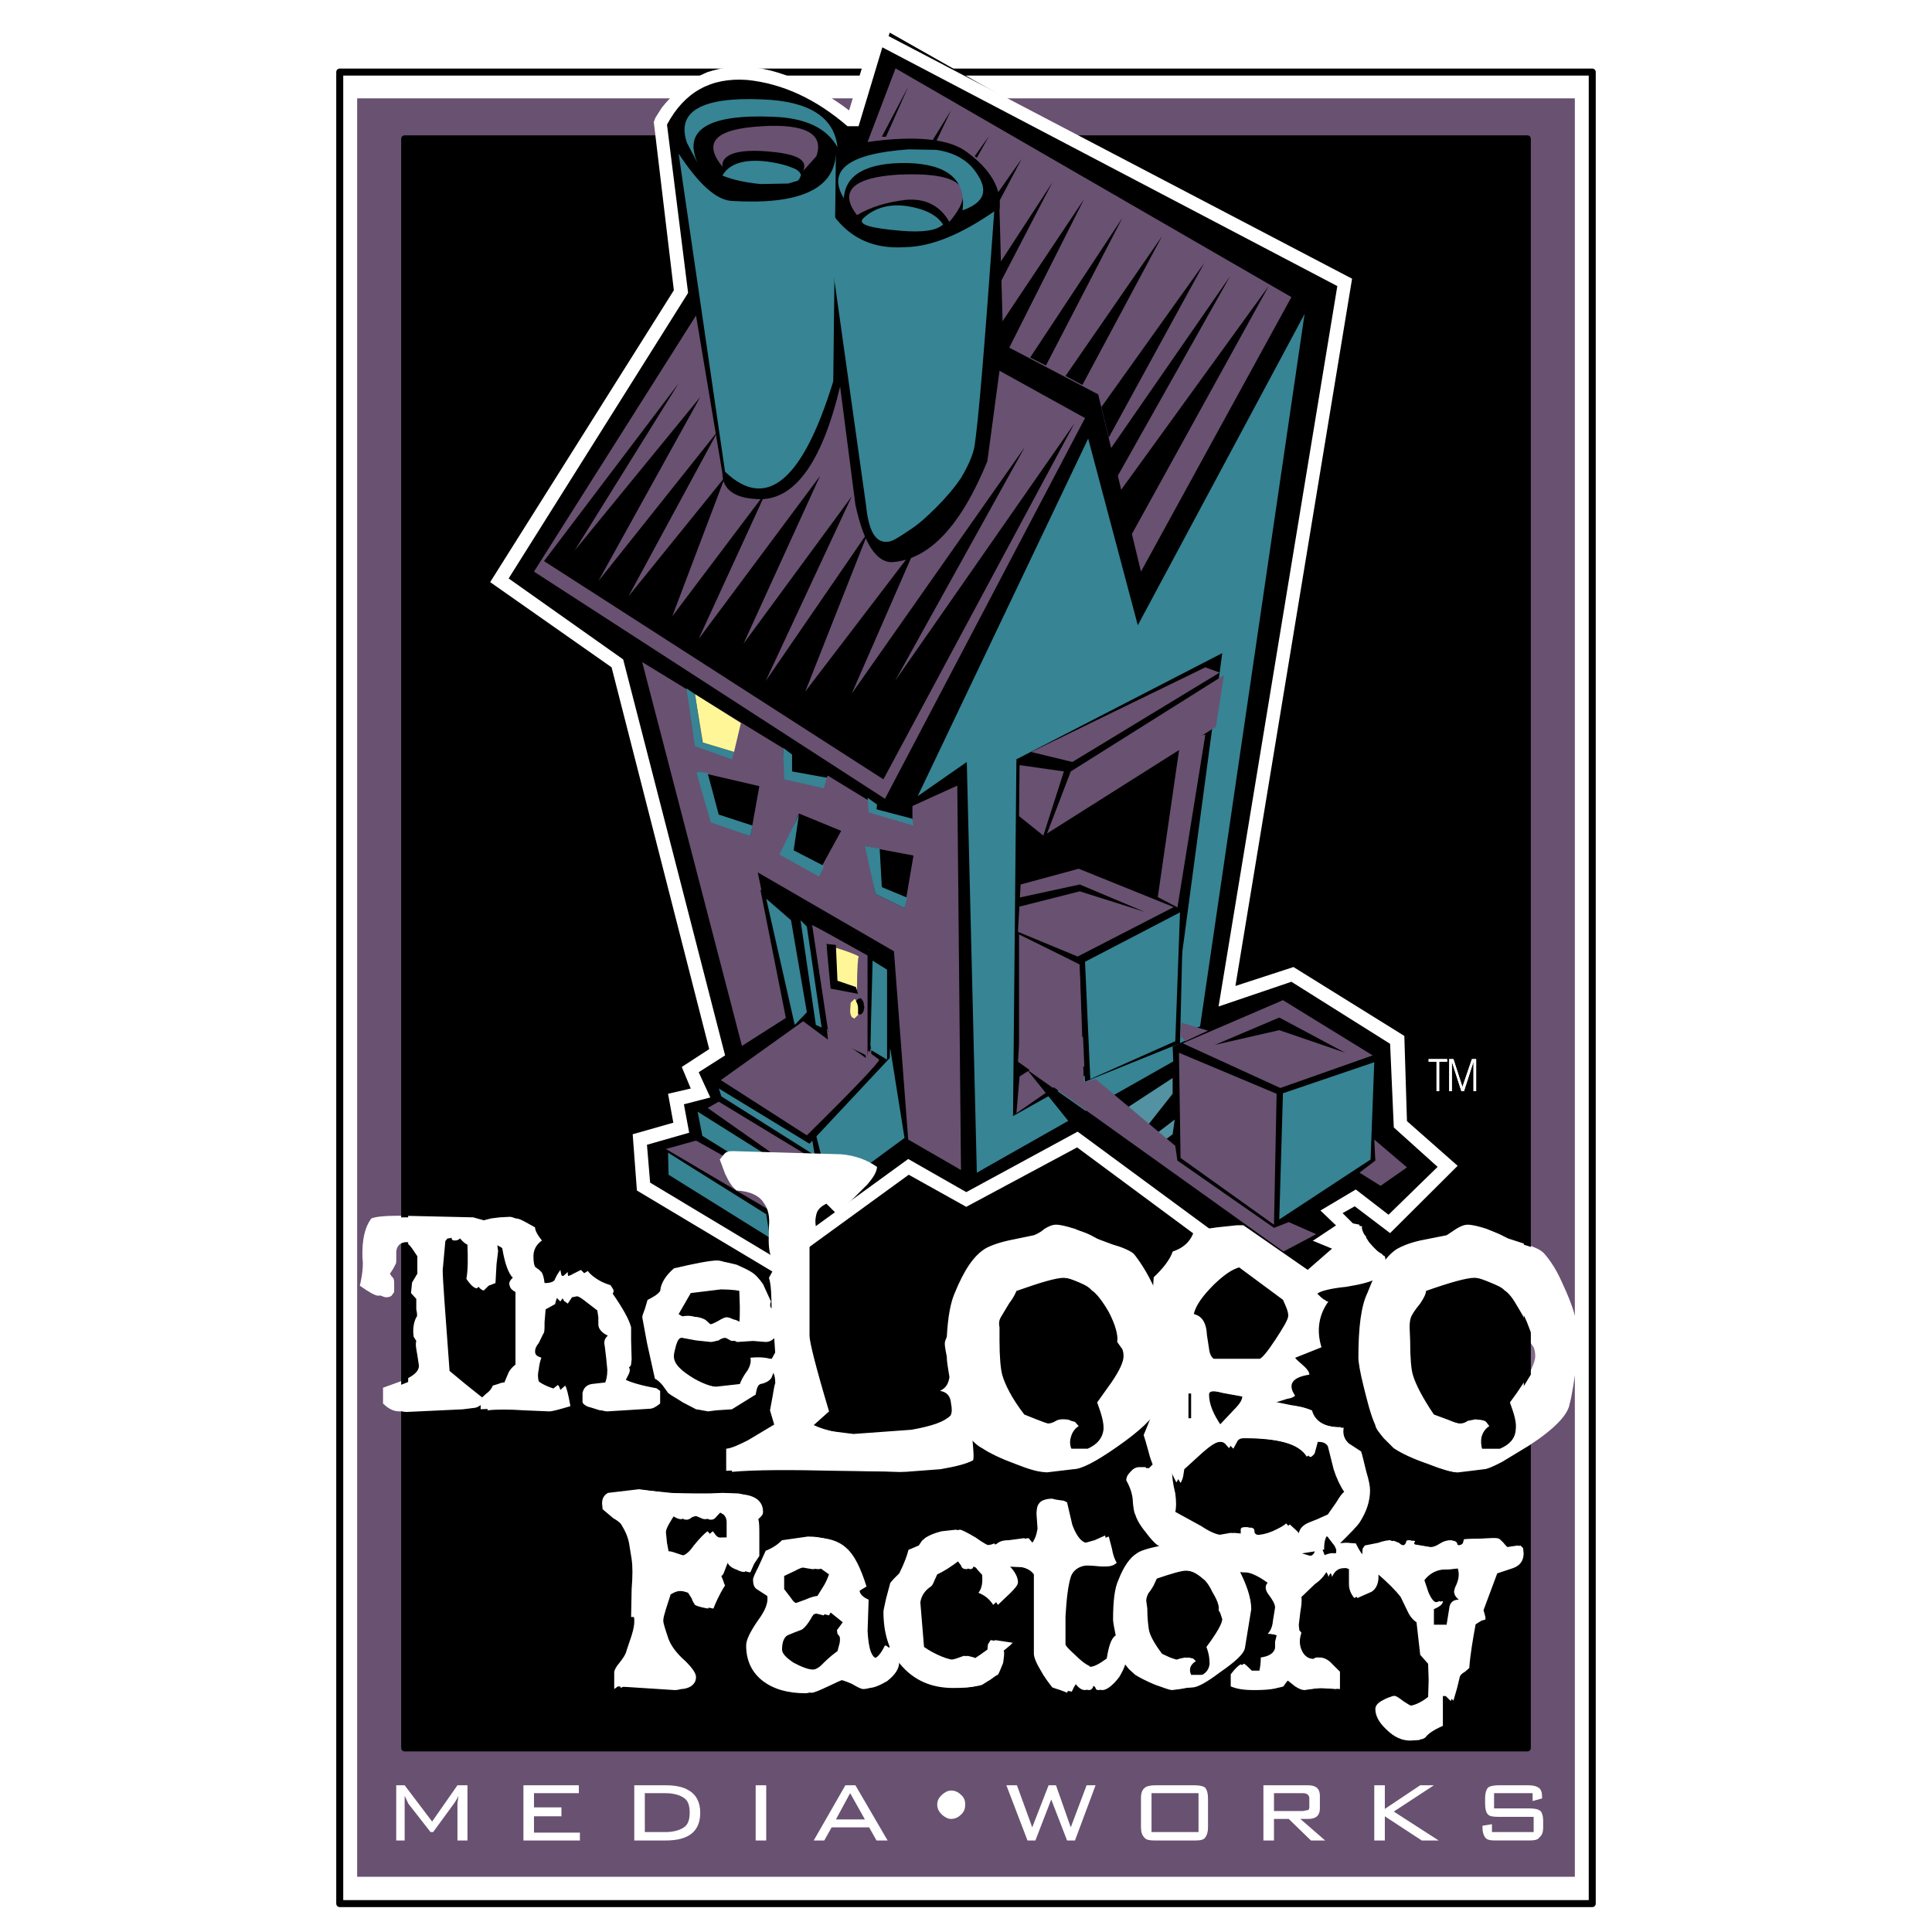 <?xml version="1.0" encoding="utf-8"?>
<!-- Generator: Adobe Illustrator 13.0.0, SVG Export Plug-In . SVG Version: 6.00 Build 14948)  -->
<!DOCTYPE svg PUBLIC "-//W3C//DTD SVG 1.0//EN" "http://www.w3.org/TR/2001/REC-SVG-20010904/DTD/svg10.dtd">
<svg version="1.0" id="Layer_1" xmlns="http://www.w3.org/2000/svg" xmlns:xlink="http://www.w3.org/1999/xlink" x="0px" y="0px"
	 width="192.756px" height="192.756px" viewBox="0 0 192.756 192.756" enable-background="new 0 0 192.756 192.756"
	 xml:space="preserve">
<g>
	<polygon fill-rule="evenodd" clip-rule="evenodd" fill="#FFFFFF" points="0,0 192.756,0 192.756,192.756 0,192.756 0,0 	"/>
	
		<polygon fill="none" stroke="#000000" stroke-width="0.699" stroke-linecap="round" stroke-linejoin="round" stroke-miterlimit="2.613" points="
		33.896,7.189 158.859,7.189 158.859,189.922 33.896,189.922 33.896,7.189 	"/>
	<path fill-rule="evenodd" clip-rule="evenodd" fill="#846B8A" d="M121.839,73.923h0.158H121.839L121.839,73.923z M123.524,67.522
		L123.524,67.522L123.524,67.522z M102.513,105.559h0.105l-0.105,0.105V105.559L102.513,105.559z M68.757,69.779l0.053,0.734
		L68.757,69.779l1.211,0.734l-1.211-0.787V69.779L68.757,69.779z M91.401,82.842l-3.686-0.997v-0.157L91.401,82.842L91.401,82.842z
		 M102.618,91.499v-0.367l0.105,0.367H102.618L102.618,91.499z M109.2,104.771l0.158,2.99l-0.053,0.053L109.2,104.771L109.2,104.771
		z M139.639,115.266v-0.105l0.104,0.105H139.639L139.639,115.266z M152.382,137.404v-5.193c0.264,0.734,0.369,1.26,0.264,1.678
		l0.368,0.525c0.053,0.158,0.158,0.42,0.158,0.893C153.172,135.727,152.909,136.408,152.382,137.404L152.382,137.404z"/>
	<path fill-rule="evenodd" clip-rule="evenodd" d="M99.037,13.852l-0.79,1.364c1.211,1.154,2.001,2.466,2.265,3.935l2.633-3.672
		l-2.527,4.931l0.158,5.824l5.634-8.394l-5.634,10.44l0.104,4.25l8.742-13.011l-7.688,15.057l1.896,0.944l9.584-14.06l-7.898,14.952
		l2.265,1.102l10.11-14.218l-8.426,15.11l1.422,0.682l0.264,1.312l10.848-14.69l-10.058,17.786l0.421,1.731l12.533-17.838
		l-11.849,20.723l0.264,1.049l15.376-20.723L114.361,53.62l1.001,3.567l15.692-27.963L89.716,5.877l-3.001,7.502l1.843-0.158
		l2.738-5.089l-2.264,4.984c1.738-0.053,3.212-0.053,4.529,0.104l1.843-3.043l-1.475,3.043c0.895,0.105,1.685,0.368,2.264,0.63
		c0.369,0.052,0.737,0.262,1.001,0.524l0.842,0.682l0.896-1.207H99.037L99.037,13.852z M121.997,73.923h-0.158l-2.527,1.574
		l-2.317,14.952l2.106,1.102L121.997,73.923L121.997,73.923z M123.524,67.522l-1.527-0.524l-18.221,8.657l4.371,1.049
		L123.524,67.522L123.524,67.522z M100.617,36.727l-1.422,9.286c-2.106,5.089-4.739,8.29-7.899,9.706l-6.214,14.008l18.062-25.183
		L89.559,68.415l18.747-26.337L88.4,78.383l-35.44-22.245l14.008-18.153L56.172,55.089L69.284,39.35L58.647,58.184l12.217-15.057
		L68.81,31.165L51.959,57.187l36.599,23.294l20.906-38.928L100.617,36.727L100.617,36.727z M152.382,124.184V13.852h-45.13
		l-6.898-4.04L88.769,3.254l-2.106,6.558l-1.264,4.04h-1.211v-0.105l-0.158-1.417c-0.211-0.84-0.737-1.731-1.527-2.518
		c-1.475-1.417-3.739-1.994-6.635-1.941l-4.845,0.525c-1.475,0.262-2.528,0.787-3.265,1.417c-0.842,0.892-1.211,2.098-1.106,3.567
		l0.053,0.472h3.265H40.374v107.447l6.846,0.156l0.737,0.211v-0.105c0,0.158,0.158,0.262,0.421,0.158l0.632-0.158l0.843-0.105
		l1-0.053c0.158,0,0.421,0.053,0.843,0.316l1.053,0.523c-0.053,0.473,0.21,0.893,0.737,1.312c-0.632,0.473-1.001,0.996-1.001,1.574
		c0,0.523,0.105,0.891,0.211,1.154c0.053,0.104,0.158,0.156,0.316,0.262c0.263,0.105,0.369,0.156,0.474,0.262
		c0.053,0.264,0.158,0.629,0.158,1.154l0.263,0.158l0.421-0.105c0.632,0,1-0.158,1.053-0.42l0.211-0.42l0.315-0.473l0.105,0.525
		c0.105,0.105,0.264,0.105,0.527,0.105c0.158,0,0.421-0.105,0.685-0.262l0.737-0.369c0.263,0.264,0.579,0.631,1.053,0.893
		c0.421,0.262,0.842,0.42,1.316,0.525l0.263,0.42c0.053,0.209,0,0.262-0.105,0.367c1.053,1.469,1.685,2.623,1.843,3.305v1.311
		l0.105,2.047l-0.105,0.314c0,0.264-0.105,0.367-0.158,0.473c0.053,0.158,0.053,0.314,0,0.576l-0.368,0.631
		c0.421,0.262,1.475,0.523,3.054,0.891l0.369,0.264v1.205c-0.369,0.369-0.685,0.525-1.053,0.525l-4.318,0.264l-0.842-0.264
		c-0.474-0.105-0.737-0.262-0.896-0.525v-0.943c0.105-0.473,0.369-0.787,0.896-0.893l1.369-0.156c0.105-0.262,0.21-0.631,0.21-1.26
		l-0.105-1.102l-0.158-1.311c-0.105-0.369,0-0.736,0.316-0.998c-0.579-0.262-0.948-0.682-0.948-1.102v-0.734l-0.105-0.682
		l-1.369-1.049c-0.474-0.367-0.896-0.525-1.316-0.525l-0.527,0.105c-0.105,0.053-0.263,0.262-0.474,0.576l-0.263-0.262l-0.422-0.578
		c-0.263,0.158-0.421,0.525-0.526,1.051l-0.948,0.523v1.207c0,0.42,0,0.787-0.105,1.049c-0.105,0.158-0.263,0.525-0.527,0.945
		c-0.263,0.473-0.368,0.734-0.368,0.891c0,0.264,0.105,0.42,0.263,0.525l0.369,0.158c-0.158,0.262-0.264,0.629-0.369,1.154
		c-0.053,0.418-0.053,0.891,0,1.205c0.474,0.264,1.159,0.631,2.106,0.893l0.527-0.42c0.21,0.053,0.368,0.787,0.526,1.994
		c-1.053,0.367-1.738,0.525-2.001,0.525l-2.528-0.105c-1.58-0.053-2.844-0.053-3.686,0v-1.049l0.579-0.525
		c0.369-0.262,0.526-0.525,0.632-0.787l0.526-0.158c0.264-0.104,0.421-0.156,0.632-0.156l0.422-0.998
		c0.158-0.314,0.421-0.576,0.685-0.785v-7.24c-0.316-0.158-0.527-0.367-0.58-0.631c-0.105-0.262,0-0.523,0.316-0.787
		c-0.421-0.418-0.79-1.363-1.053-2.938c-0.052-0.105-0.421-0.262-1.211-0.629l0.105,0.682l-0.105,1.416l-0.158,1.836l-0.737,0.264
		l-0.421,0.42c-0.263,0-0.632-0.316-1.053-0.945c0.158-0.893,0.158-1.994,0.105-3.41c-0.369-0.156-0.79-0.629-1.264-1.311
		l-0.158,0.418c-0.105,0.211-0.263,0.264-0.526,0.264c-0.158,0-0.263-0.053-0.369-0.158l-0.053-0.367l-0.263,0.262l-0.263,0.367
		l-0.264,2.887c0,0.943,0.264,4.354,0.685,10.125l1.58,1.312c0.79,0.629,1.422,1.049,1.843,1.521
		c-0.105,0.418-0.368,0.787-0.79,0.838l-1.317,0.211l-5.108,0.262v33.578h112.008v-30.273l-2.738,1.68
		c-0.947,0.42-1.58,0.682-1.896,0.682l-1.264,0.158l-1.316,0.209c-0.422,0-1.369-0.262-2.687-0.787
		c-1.526-0.523-2.633-1.049-3.423-1.572l-1-0.998c-0.422-0.523-0.79-0.943-0.843-1.311c-0.474-1.051-0.79-2.361-1.158-3.83
		c-0.369-1.469-0.527-2.467-0.527-2.887c0-2.99,0.264-5.141,0.896-6.453l0.685-1.678c-0.421,0.42-1.475,0.682-3.159,0.891
		c-1.475,0.264-2.476,0.525-2.791,0.787c0.421,0.42,0.842,0.684,1.105,0.684c-0.947,1.311-1.211,2.885-0.79,4.615l-2.633,1.051
		l1.001,0.787c0.315,0.262,0.526,0.523,0.526,0.785c-1.791,0.264-2.317,0.998-1.527,2.205c-0.053,0.104-0.315,0.262-0.79,0.367
		L127,139.818l1.79,0.367c0.79,0.105,1.369,0.262,1.738,0.42c0.368,1.154,1.422,1.783,3.265,1.783c-0.211,0.578,0,1.102,0.421,1.574
		l1.212,0.84c0.104,0.262,0.263,0.891,0.526,1.941c0.263,0.891,0.474,1.469,0.474,1.836c0,1.154-0.368,2.203-1.053,3.146
		c-0.264,0.42-1.001,1.207-1.949,2.256l0.79-0.051l0.685,0.051c0.369,0.631,0.737,1.051,1.001,1.312v-0.158l0.053-0.629l0.211-0.314
		l1.316-0.262c0.579-0.211,1.053-0.264,1.211-0.264l0.632,0.264c0.158,0.156,0.316,0.262,0.579,0.262
		c0.211,0,0.264-0.105,0.369-0.262c0-0.211,0.104-0.264,0.263-0.264c0.264,0,0.369,0.053,0.369,0.158
		c-0.105,0.105-0.105,0.156,0,0.262l0.843,0.158l1,0.105c0.264,0,0.526-0.105,0.948-0.369c0.421-0.262,0.79-0.314,1.053-0.314
		c0.158,0,0.264,0.053,0.369,0.264c0,0.156,0.053,0.262,0.263,0.262c0.264,0,0.527-0.105,0.579-0.262l0.105-0.367l3.002-0.105
		c0.264,0,0.421,0.209,0.685,0.473c0.264,0.262,0.421,0.42,0.632,0.42l1.054-0.158l0.263,0.262l0.053,0.525
		c0,0.682-0.315,1.207-1.053,1.469l-1.58,0.42l-1.369,3.777c0.158,0.523,0.264,0.893,0.158,0.943l-0.369,0.105l-0.579,0.367
		c-0.264,1.469-0.526,2.938-0.632,4.355l-0.421,0.367c-0.264,0.156-0.475,0.314-0.527,0.576c-0.105,0.262-0.21,0.629-0.263,1.049
		l-0.369,1.312l-0.526-0.525h-0.632l0.105,2.99c-0.948,0.42-1.475,0.787-1.738,1.207l-0.368,0.211l-0.896,0.053
		c-0.79,0-1.58-0.316-2.37-1.104c-0.789-0.734-1.105-1.416-1.105-2.045c0-0.264,0.158-0.525,0.579-0.787
		c0.474-0.262,0.79-0.42,1.054-0.42c0.21,0,0.474,0.158,0.895,0.42c0.369,0.262,0.632,0.473,0.79,0.473
		c0.422,0,1.159-0.264,1.948-0.893l0.053-1.68l-0.053-1.625l-0.789-0.893l-0.369-3.252c-0.263-0.158-0.632-0.525-0.896-1.102
		l-0.685-1.418c-0.526-0.682-1.316-1.469-2.475-2.465v0.473c0,0.682-0.264,1.102-0.79,1.363l-1.369,0.734
		c-0.368-0.473-0.526-0.893-0.526-1.416v-1.469l-0.264-0.105h-0.474c-0.579,0-1.054,0.262-1.316,0.893
		c0-0.211-0.158-0.473-0.422-0.736c-0.263,0.473-0.632,0.893-1.158,1.418l-1.475,1.311c0.105,0.367,0.105,0.893-0.105,1.469
		l-0.157,1.312c0,0.262,0.104,0.473,0.157,0.525l0.105,0.262c-0.158,0.629-0.158,1.154,0,1.68c0.264,0.629,0.685,0.943,1.422,0.943
		c0.158,0,0.264,0,0.158-0.053l0.264-0.105c0.368,0,0.789,0.158,1.211,0.631l0.79,0.787v1.73l-1.738-0.105l-1.422,0.211
		c-0.263,0-0.526-0.105-0.947-0.367l-0.79-0.631c-0.264,0-0.422,0.211-0.685,0.631c-0.369,0.262-1.265,0.367-2.633,0.367
		c-1.001,0-1.686-0.105-2.317-0.367v-1.207c0.474-0.629,0.79-0.893,1.001-0.996c0.052,0,0.315,0.262,0.789,0.734h1.054
		c0.053-0.264,0.158-0.787,0.158-1.418c0.789-0.104,1.316-0.42,1.422-0.943v-0.629l0.157-0.631
		c-0.104-0.053-0.421-0.156-0.896-0.156c0.264-0.264,0.475-0.684,0.527-1.312l0.211-1.311c0-0.367-0.264-0.787-0.738-1.418
		c-0.263-0.42-0.263-0.787,0-1.049c-0.578-0.42-1.053-0.682-1.315-0.787c-0.527-0.262-1.054-0.314-1.58-0.262l-0.526-0.525
		c0.895,1.68,1.316,3.096,1.316,4.197l-0.527,3.883c-0.052,0.576-0.947,1.469-2.422,2.412c-1.422,0.998-2.37,1.523-2.844,1.523
		l-0.79,0.156l-0.843,0.105c-0.263,0-0.789-0.211-1.685-0.525c-0.896-0.367-1.58-0.734-2.001-0.996l-0.632-0.578l-0.633-0.787
		l-0.157-0.471c0-0.053,0-0.053-0.105,0c0.263,0.471,0.105,1.154-0.526,2.045c-0.58,0.84-1.106,1.312-1.58,1.312
		c-0.264,0-0.316-0.105-0.316-0.211c-0.105-0.156-0.21-0.262-0.368-0.262c-0.264,0-0.369,0.105-0.369,0.262
		c-0.053,0.105-0.157,0.211-0.315,0.211c-0.264,0-0.474-0.105-0.737-0.367l-0.316-0.367c-0.21,0-0.474,0.367-0.737,0.996
		l-0.685-0.262c-0.368-0.105-0.632-0.211-0.789-0.262c-0.369-0.473-0.79-0.998-1.212-1.785c-0.474-0.787-0.632-1.311-0.632-1.574
		v-7.922c-0.263-0.367-0.685-0.629-1.316-0.734l-1.475-0.053c0.526,0.525,0.79,1.051,0.79,1.574c0,0.264-0.264,0.578-0.79,1.049
		l-1.264,1.207c-0.421-0.629-0.843-0.943-1.475-1.207c0.369-0.471,0.421-1.049,0.369-1.783l-0.474-0.525
		c-0.158-0.262-0.316-0.314-0.58-0.314l-0.263,0.053c0,0.105-0.105,0.211-0.263,0.211c-0.263,0-0.474-0.105-0.526-0.367
		l-0.474-0.631c-1.053,0.787-1.843,1.26-2.422,1.418l-0.211,0.682c-0.053,0.262-0.263,0.523-0.316,0.629
		c-0.632,0.42-1,0.945-1.053,1.574l0.264,4.459c0.526,0.367,1.105,0.682,1.843,0.945c0.579,0.262,1.053,0.367,1.316,0.367
		l0.58-0.158l0.737-0.262c0.263,0,0.421,0.053,0.579,0.156l0.263,0.264l0.79-0.525l0.737-0.523l0.053-0.525l0.263-0.42l1.791,0.262
		l-0.264,0.264l-0.632,0.523c0.105,0.262,0,0.682-0.158,1.207c-0.105,0.525-0.263,0.943-0.474,1.312
		c-0.158,0-0.421,0.104-0.79,0.367l-0.79,0.576c-0.527,0.211-1.317,0.262-2.422,0.262c-2.212,0-3.95-0.787-5.266-2.359
		c-1.159-1.365-1.685-3.148-1.685-5.248c0-0.156,0.105-0.576,0.263-1.311l0.421-1.574l0.368-0.42
		c0.264-0.262,0.422-0.42,0.527-0.523c0.527-1.051,0.79-1.838,0.895-2.258c0-0.104,0.053-0.104,0.316-0.209l0.737-0.314l0.315-0.473
		l0.369-0.314c0.421-0.262,0.948-0.473,1.58-0.629l1.422-0.158c0.158,0,0.685,0.262,1.475,0.787c0.895,0.525,1.421,0.787,1.58,0.787
		l0.526-0.105l0.264-0.105l0.105,0.211c0.263-0.367,0.685-0.525,1.316-0.525l1.58-0.209l0.579,0.734
		c0.474-0.525,0.632-1.049,0.737-1.68l-0.105-1.469c0-0.523,0.105-0.891,0.263-1.049c0.158-0.262,0.632-0.473,1.317-0.473
		l0.685,0.211l0.474,0.053l0.421,2.359c0.422,1.154,0.948,1.785,1.686,1.785l0.947-0.264l1.054-0.471l0.264,1.311l0.421,1.416
		c-0.158,0.264-0.526,0.367-0.948,0.367l-1.422-0.104c-1.105-0.105-1.843,0.367-2.106,1.154c-0.315,0.838-0.526,2.15-0.579,3.934
		l0.053,2.781c0,0.156,0.264,0.525,0.896,1.049c0.632,0.629,1.053,0.945,1.475,1.154c-0.053,0.053,0,0.053,0.368,0.053
		c0.422,0,0.948-0.262,1.738-0.84c0.21-1.311,0.474-2.045,0.895-2.309c-0.157-0.787-0.263-1.311-0.263-1.574
		c0-1.836,0.158-3.146,0.526-3.934c0.526-1.365,1.158-2.256,1.843-2.676c0.264-0.211,0.948-0.473,2.265-0.734l-0.158-0.053
		c-0.368-0.262-0.789-0.734-1.211-1.312c-0.526-0.629-0.896-1.258-1.053-1.783c-0.105-0.156-0.211-0.682-0.264-1.627
		c-0.105-0.734-0.368-1.311-0.632-1.783c0-0.262,0.105-0.525,0.368-0.787c0.264-0.314,0.527-0.525,0.948-0.525h0.632l0.053,0.369
		l0.632-0.631c-0.105-0.262-0.263-0.682-0.421-1.311c-0.211-0.787-0.369-1.312-0.475-1.627c0.527-1.26,0.896-2.203,1.054-2.834
		c-0.526,1.051-1.896,2.361-4.107,3.936c-2.212,1.521-3.581,2.203-4.371,2.203l-1.316,0.158l-1.316,0.209
		c-0.474,0-1.422-0.262-2.738-0.787c-1.422-0.523-2.528-1.049-3.317-1.572c-0.527-0.264-1.054-0.787-1.527-1.418
		c0.105,1.418,0.21,2.256,0.21,2.52c-0.737,0.471-1.843,0.734-3.37,0.891l-3.476,0.367l-6.951-0.209
		c-4.634-0.053-8.057-0.053-10.427,0.105v-2.205c0.579-0.051,1.316-0.42,2.159-0.838l2.633-1.574l-0.421-1.416l0.263-1.418
		c0.105-0.576,0.158-1.049,0.264-1.311c0-0.525-0.105-0.945-0.369-1.365c-0.053-0.104-0.158-0.262-0.158-0.471
		c-0.264,0.471-0.369,0.785-0.369,1.258c-0.158,0.264-0.526,0.525-1.105,0.578c-0.264,0.104-0.474,0.471-0.527,1.049l-2.37,1.521
		l-1.527,0.053l-0.79,0.105l-0.685-0.105l-1.316-0.684c-0.632-0.418-1.158-0.682-1.475-0.943l-0.526-0.734
		c-0.263-0.314-0.526-0.576-0.79-0.682l-0.79-3.568l-0.474-2.57c0-0.158,0.105-0.42,0.263-0.84l0.263-0.891
		c0.527-0.264,1.001-0.525,1.264-0.893c0.053-0.787,0.579-1.574,1.369-2.256c2.211-0.525,3.686-0.787,4.318-0.787
		c0.264,0,0.685,0.105,1.317,0.367c0.632,0.158,1.159,0.42,1.58,0.682c0.369,0.264,0.685,0.629,1.053,1.154
		c0.158,0.262,0.421,0.84,0.895,1.836v0.578c0.264,0.209,0.527,0.367,0.58,0.523c0-1.625-0.053-2.779-0.263-3.41l0.368-0.682
		c0.105-0.262,0.158-0.523,0.105-0.682c-0.368-0.262-0.632-0.629-0.79-0.996l-10.374-6.35l-0.158-2.203l10.321,6.191v-0.525
		l-10.427-6.086l3.054-0.787l2.896,1.574l-0.316-0.893l-1.843-1.205l-0.526-2.57l3.686,2.359h1.106l-3.844-2.623l1.316-0.682
		l5.635,3.41h0.948l-6.424-3.83l-0.58-1.941l8.32,4.617l-8.057-5.561l8.741-5.877l3.16,1.732l-1.632-11.962l5.845,3.672l0.264,9.339
		l0.79,0.525l-8.163,8.76l0.738,0.367v0.264l2.527,0.156c1.317,0.105,2.528,0.525,3.581,1.207c-0.053,0.525-0.316,1.154-0.948,1.783
		l0.263,0.158l-1.843,1.416c-0.632,0.525-1.053,0.945-1.316,1.365l-0.369-0.158l-0.842-0.893c-0.527,0.264-0.896,0.631-1.053,1.051
		c-0.105,0.262-0.105,0.734-0.105,1.258l0.105,1.051c-0.105,0.418-0.369,0.682-0.632,0.943v9.023c0,0.578,0.632,3.043,1.843,7.504
		l-1.475,1.416c0.58,0.262,1.369,0.523,2.422,0.682l2.106,0.262l5.793-0.42c2.054-0.367,3.265-0.787,3.896-1.416
		c0.158-0.262,0.158-0.682,0.053-1.207c-0.053-0.734-0.421-1.154-1.105-1.258c0.579-0.264,0.842-0.684,0.948-1.365
		c-0.158-0.996-0.263-1.574-0.263-1.941v-0.104c-0.158-0.787-0.264-1.312-0.158-1.574l0.158-0.42c0.105-1.941,0.368-3.41,0.79-4.355
		c0.896-2.203,1.843-3.672,3.001-4.406c0.422-0.262,1.211-0.576,2.37-0.84l2.527-0.523c0.264-0.105,0.632-0.264,1.054-0.631
		c0.421-0.262,0.79-0.42,1.158-0.42c0.421,0,1.053,0.158,1.896,0.42c0.79,0.367,1.527,0.682,2.106,0.945l1.686,0.629
		c0.947,0.262,1.475,0.525,1.737,0.787c0.79,0.945,1.527,2.361,2.212,4.039l0.105-1.574c0.948-0.891,1.633-1.783,1.896-2.57
		c1.264-0.42,1.949-1.207,2.212-2.361l1.843-0.262l2.002-0.156h0.632l-0.158-0.158l-13.902-9.652h-0.053l0.053-0.053l-3.423-2.361
		l-0.053,0.053l-2.58-1.627l0.21-0.209l-1.316-0.787l0.053-4.617v2.885h0.105l6.74,3.777l1.159-0.473l8.057-3.199l0.737-0.262h0.053
		l-0.685,0.314v1.521l-6.161,3.41l1.527,1.207l4.634-2.887v1.68l-2.527,2.938l0.263,0.211l0.79,0.576l1.58-1.207l-0.105,1.469
		l-0.632,0.473l0.474,0.42l0.422,0.367l0.104,1.469l8.584,5.877l1.685,1.049l0.316-0.211l1.053-0.42l2.738-1.939l1.159,0.262
		l1.053,0.209c-0.105,0.264,0.053,0.787,0.685,1.574c0.527,0.682,1.054,1.102,1.58,1.365c0.105,0.367,0.105,0.734,0,0.996
		c0.421-0.629,0.896-1.154,1.475-1.521c0.474-0.262,1.158-0.576,2.317-0.84l2.633-0.523l0.947-0.631
		c0.422-0.262,0.79-0.42,1.159-0.42c0.421,0,1.105,0.158,1.896,0.42c0.896,0.367,1.58,0.682,2.106,0.945L152.382,124.184
		L152.382,124.184z M95.772,17.524c-0.948-1.312-2.528-1.941-4.897-2.046c-4.213-0.052-6.425,1.154-6.583,3.62
		c-0.263-0.472-0.474-0.787-0.526-1.154L83.66,20.83c2.001,2.361,4.477,3.41,7.268,3.305c2.844-0.157,6.003-1.364,9.426-3.725
		c-1,13.641-1.79,21.668-2.212,24.187c-0.263,1.783-1.579,3.777-3.844,6.033c-1,0.997-1.948,1.784-2.844,2.361
		c-0.948,0.734-1.632,1.049-2.159,1.154c-1.316,0.262-2.106-1.049-2.37-3.777l-3.37-23.084l-0.053,10.493
		c-3.265,10.23-7.057,13.326-11.322,9.181l-4.845-32.422c2.001,3.043,3.845,4.722,5.53,4.827c7.109,0.419,10.69-1.154,10.9-4.827
		v2.256c0.421-1.469,2.896-2.361,7.267-2.676l1.475-0.105l1.422,0.158c1.843,0.262,3.265,1.049,4.107,2.203
		c1.422,1.836,1.001,3.253-1.369,4.04v-0.787l-0.263,0.682l-0.737,1.207c-1.053-1.626-2.633-2.414-4.634-2.256
		c-2.001,0.157-3.686,0.682-5.108,1.574c-1.896-2.518-0.421-3.83,4.476-4.092C92.981,16.632,94.824,16.895,95.772,17.524
		L95.772,17.524z M81.659,13.852c-0.105-1.574-2.054-2.309-5.898-2.099c-3.317,0.157-5.108,0.839-5.161,2.099
		c-0.105,0.524,0.263,1.207,0.948,1.994c-0.105-1.312,1.738-1.836,5.372-1.469c2.106,0.158,3.16,0.577,3.212,1.364l0.264,0.21
		l1.053-1.154L81.659,13.852L81.659,13.852z M70.864,43.232l-9.163,16.526l9.953-12.014l-0.105-0.577L70.864,43.232L70.864,43.232z
		 M68.757,69.779l0.053,0.734L68.757,69.779l1.211,0.734l-1.211-0.787V69.779L68.757,69.779z M68.757,69.726L68.757,69.726
		L68.757,69.726z M67.757,69.202L67.757,69.202l1,5.823l3.845,1.312l0.158-0.682l0.527-3.148l4.687,2.78l0.053,3.148l4.055,0.892
		l0.421-1.049l0.105-0.157l4.213,2.518l0.263,0.157v0.105l-0.368-0.157l0.105,1.469l4.739,1.312l-0.158-0.682l-3.686-0.997v-0.157
		l3.686,1.154v-1.679l4.74-2.099l0.316,39.244l-5.529-3.043l-1.369-19.308l-14.324-7.974l3.16,14.69l-4.845,2.99l-10.321-39.19
		L67.757,69.202L67.757,69.202z M71.707,47.954c0.526,1.102,1.685,1.731,3.423,1.836h0.527l-9.269,11.961L71.707,47.954
		L71.707,47.954z M89.295,56.243c-1,0.104-1.843-0.787-2.633-2.519l-6.425,15.739L90.77,55.875L89.295,56.243L89.295,56.243z
		 M86.557,53.515c-0.421-1.05-0.79-2.099-1.053-3.148l-1.685-11.962c-1.738,7.083-4.371,10.913-7.899,11.385l-6.741,14.218
		l12.533-16.579L73.76,64.532l11.322-15.005L76.13,68.415L86.557,53.515L86.557,53.515z M88.4,85.465v0.157l3.423,0.63l-0.685,4.25
		h0.053l-0.263,1.154l-2.949-1.469l-1.158-4.984L88.4,85.465L88.4,85.465z M79.605,82.317l4.318,1.836l-2.212,4.25l-3.949-2.099
		v-0.052L77.5,86.147l2.054-3.935v0.157L79.605,82.317L79.605,82.317z M75.498,79.169l-5.424-1.259l1.106,4.04l3.528,1.207
		l-0.158,1.049L75.498,79.169L75.498,79.169z M86.188,98.582l0.632-3.096l-3.792-1.574l-0.316-0.157l0.263,4.04L86.188,98.582
		L86.188,98.582z M86.188,100.156l0.21-0.105c0.264,0,0.316,0.262,0.316,0.891c0,0.525-0.053,0.787-0.316,0.787l-0.263-0.104
		l-0.211,0.104c-0.263,0-0.421-0.262-0.421-0.891c0-0.525,0.158-0.787,0.421-0.787L86.188,100.156L86.188,100.156z M67.705,129.955
		l-0.632,0.943l0.685,0.525c0.79-0.262,1.527-0.158,2.106,0.209l0.79,0.525c0.263,0,0.527-0.105,1-0.367
		c0.421-0.262,0.685-0.367,0.843-0.367c0.21,0,0.474,0.105,0.737,0.262l0.526,0.264c0.053-0.42,0.053-0.945,0.053-1.574
		l-0.053-1.627c-0.526-0.209-1.316-0.262-2.37-0.262l-3.107,0.314L67.705,129.955L67.705,129.955z M66.809,134.152
		c-0.105,0.42-0.158,0.787-0.158,0.943c0,0.787,0.685,1.574,2.001,2.309c1.159,0.578,2.106,0.945,2.791,0.945l2.37-0.264
		c0.105-0.262,0.263-0.682,0.737-1.311c0.263-0.42,0.421-0.893,0.316-1.312c1-0.104,1.685,0,2.106,0.158l0.369-0.682l-0.158-2.361
		c-0.263,0.787-0.737,1.207-1.316,1.207l-1.264-0.053l-1.633,0.053l-0.474-0.264l-0.685-0.262c-0.158,0-0.421,0.105-0.685,0.262
		l-0.79,0.264l-1.422-0.264l-1.475-0.262C67.178,133.26,66.967,133.521,66.809,134.152L66.809,134.152z M99.301,133.521
		c0,1.785,0.053,2.887,0.263,3.516c0.264,0.945,0.948,2.361,2.106,4.039c0.158,0.053,0.579,0.264,1.369,0.525
		c0.737,0.262,1.264,0.42,1.527,0.42s0.526-0.105,0.79-0.262c0.158-0.105,0.421-0.158,0.685-0.158c0.421,0,0.685,0.053,0.79,0.158
		l0.368,0.42c-0.474,0.262-0.737,0.734-0.79,1.154c-0.104,0.418-0.104,0.785,0.053,1.205h2.054c0.948-0.42,1.475-1.049,1.58-1.889
		c0.053-0.734-0.211-1.574-0.632-2.729l1.422-1.992c0.79-1.154,1.211-2.047,1.211-2.623c0-0.473-0.105-0.734-0.263-0.893
		l-0.369-0.525c0.105-0.629-0.158-1.678-0.843-2.99c-0.632-1.102-1.264-1.889-1.685-2.15c-0.422-0.473-1.054-0.734-1.686-0.996
		c-0.579-0.264-1.105-0.316-1.579-0.316c-0.79,0-2.423,0.42-4.793,1.312c0,0.158-0.21,0.525-0.632,1.102l-0.895,1.416
		c-0.053,0.264-0.158,0.631-0.158,1.051L99.301,133.521L99.301,133.521z M40.374,123.922c0.264,0.105,0.474,0.262,0.737,0.629
		l0.527,0.787v1.732l-0.527,0.891l-0.105,1.049l0.527,0.578v1.049c0.105,0.473,0.105,0.734,0,0.787
		c-0.263,0.525-0.369,1.154-0.263,1.941l0.263,0.42c-0.105,0.367,0,0.787,0.105,1.416l0.158,1.049c0,0.525-0.421,0.945-1.422,1.418
		V123.922L40.374,123.922z M99.458,154.875v0.629l0.105,0.053l0.158-0.156C99.722,155.295,99.616,155.137,99.458,154.875
		L99.458,154.875z M73.655,149l-1.58-0.053L70.917,149c-2.001,0-3.476,0-4.476-0.053l-2.686-0.367l-3.107,0.367
		c-0.421,0.262-0.579,0.576-0.579,1.049l0.052,0.576l1.054,0.893c0.474,0.262,0.79,0.525,0.895,0.787
		c0.263,0.42,0.526,0.945,0.685,1.68l0.263,1.625c0.105,0.734,0.105,1.68,0,2.99l-0.053,2.781h0.264
		c0.053,0.105,0.053,0.211,0.053,0.473s-0.053,0.682-0.264,1.363l-0.527,1.574c-0.052,0.262-0.263,0.629-0.684,1.154
		c-0.369,0.42-0.527,0.787-0.527,0.943v1.68l0.369-0.262l5.687,0.367c0.369,0,0.685-0.105,0.948-0.367
		c0.369-0.264,0.526-0.525,0.526-0.945c0-0.367-0.316-0.891-1.053-1.574c-0.842-0.787-1.369-1.521-1.632-2.098
		c-0.369-0.996-0.526-1.68-0.526-1.941s0.053-0.629,0.263-1.207l0.526-1.416c0.421-0.262,0.79-0.367,1.211-0.367
		c0.421,0,0.79,0.105,1.053,0.209l0.369,0.578c0.053,0.262,0.263,0.525,0.316,0.629c0.263,0.158,0.737,0.264,1.316,0.367
		c0.21-0.523,0.527-1.311,1.053-2.309c0.105-0.051,0-0.262-0.158-0.42l-0.158-0.523c0.158-0.158,0.263-0.367,0.316-0.631
		l0.263-0.682h0.632c0.105,0.264,0.421,0.525,0.895,0.682c0.421,0.211,0.685,0.264,0.842,0.211l0.369-0.787l0.421-0.893v-1.939
		c0-0.787,0-1.365-0.053-1.732l0.316-0.156c0.105-0.105,0.105-0.264,0.105-0.525C75.498,149.787,74.866,149.209,73.655,149
		L73.655,149z M76.393,154.717l-0.737,1.627c-0.316,0.631-0.527,1.051-0.527,1.26c0,0.42,0.105,0.787,0.369,0.943l1.053,0.684
		c0.105,0.629-0.158,1.416-0.948,2.465c-0.79,1.154-1.159,1.941-1.159,2.467c0,1.469,0.526,2.674,1.685,3.566
		c1.053,0.787,2.422,1.207,4.266,1.207c0.263,0,0.79-0.262,1.685-0.682s1.422-0.682,1.58-0.682c0.264,0,0.685,0.156,1.316,0.418
		c0.632,0.369,0.948,0.525,1.159,0.525c0.526,0,1.105-0.262,1.843-0.787c0.79-0.523,1.211-1.154,1.211-1.941
		c0-0.262-0.105-0.576-0.263-0.943c-0.158-0.42-0.369-0.631-0.632-0.682c-0.421,0.838-0.79,1.311-1.211,1.311
		c-0.632,0-0.947-0.891-1.053-2.729l0.105-3.146c-0.632-0.264-0.896-0.631-0.896-0.893l0.685-0.42
		c-0.579-1.941-1.211-3.252-2.001-3.83c-0.79-0.787-1.843-1.154-3.318-1.154l-2.58,0.367
		C77.604,154.088,77.078,154.455,76.393,154.717L76.393,154.717z M78.395,159.439l-0.685-0.893v-1.311l1.106-0.525
		c0.474-0.262,0.79-0.367,1.053-0.367l0.527,0.105l0.632,0.105c0.421,0,0.632-0.105,0.685-0.367l0.263,0.367l0.737,0.523
		c-0.105,0.264-0.21,0.578-0.474,1.051l-0.685,1.102c-0.158,0-0.632,0.104-1.211,0.367l-1.159,0.42
		C78.921,160.018,78.658,159.859,78.395,159.439L78.395,159.439z M72.497,153.406h-1.053c-0.263,0-0.421-0.105-0.527-0.262
		l-0.316-0.367c-0.263,0.156-0.79,0.682-1.422,1.469c-0.421,0.629-0.895,0.996-1.316,0.996l-0.79-0.262
		c-0.421-0.105-0.685-0.211-0.948-0.211l-0.21-0.943l-0.053-0.945c0-0.367,0.316-0.996,0.948-1.939l0.421,0.367
		c0.263,0.156,0.474,0.262,0.737,0.262c0.052,0,0.263-0.105,0.526-0.211l0.58-0.262l0.632,0.262
		c0.263,0.105,0.421,0.211,0.632,0.211c0.263,0,0.421-0.105,0.579-0.262l0.527-0.631l0.737,0.42
		c0.264,0.262,0.316,0.525,0.316,0.787V153.406L72.497,153.406z M83.555,163.008l0.21,0.262c0.053,0.158,0.053,0.42,0,0.682
		l-0.21,0.787c-0.316,0.209-0.843,0.629-1.475,1.26c-0.369,0.42-0.895,0.682-1.475,0.682c-0.526,0-1.158-0.262-1.948-0.787
		s-1.211-0.945-1.211-1.311c0-0.787,0.158-1.207,0.579-1.418l0.632-0.262l0.685-0.262c0.263-0.053,0.737-0.578,1.159-1.365
		l0.158-0.209c0.105-0.053,0.211-0.158,0.474-0.158l1.053,0.262c0.158-0.367,0.316-0.523,0.527-0.418l1.369,1.102l-0.579,0.787
		L83.555,163.008L83.555,163.008z M129.633,104.09l-6.635,1.574l6.635-2.885l6.951,3.566L129.633,104.09L129.633,104.09z
		 M139.48,106.607l-9.637,3.307l-10.216-4.512l10.479-4.408L139.48,106.607L139.48,106.607z M144.378,105.664h-1.844v0.262h0.79
		v2.938h0.264v-2.938h0.79V105.664L144.378,105.664z M144.588,105.664v3.199h0.264v-2.938l0.948,2.938h0.263l0.948-2.938v2.938
		h0.264v-3.199h-0.422l-0.947,2.781l-0.896-2.781H144.588L144.588,105.664z M107.199,77.596l-2.106,6.61l-2.58-1.994l0.211-5.246
		L107.199,77.596L107.199,77.596z M102.618,91.499v-0.367l0.105,0.367l6.108-1.574l6.846,1.994l-6.846-2.781l-6.214,1.312
		l0.105-1.312l6.056-1.521l10.006,3.935l-10.111,4.932l-6.214-2.466L102.618,91.499L102.618,91.499z M111.307,96.116l-0.104,0.105
		l8.109-4.197l-0.368,13.168l-8.953,3.883l-0.526-12.014L111.307,96.116L111.307,96.116z M103.514,108.287l1.843,2.15l-3.107,2.1
		l0.369-3.725L103.514,108.287L103.514,108.287z M109.2,104.771l0.158,2.99l-0.053,0.053L109.2,104.771L109.2,104.771z
		 M119.364,103.303l0.105,0.053l0.632,0.105l-0.632-0.158H119.364L119.364,103.303z M120.944,103.828l0.368,0.053l-0.264-0.053
		l0.422-0.211L120.944,103.828L120.944,103.828z M120.681,104.771l-0.685,0.367L120.681,104.771L120.681,104.771z M127.632,128.643
		l-2.106-1.572c-0.79-0.631-1.422-0.893-1.737-0.893c-0.79,0-1.791,0.629-3.002,1.783c-1.158,1.102-1.843,2.15-2.001,3.043
		c0.685,0.105,1.105,0.787,1.316,1.994l0.158,1.521c0.104,0.42,0.263,0.787,0.421,1.049h5.003c0.263-0.105,0.789-0.734,1.58-1.941
		c0.789-1.207,1.264-1.994,1.264-2.361c0-0.42-0.211-0.891-0.475-1.469L127.632,128.643L127.632,128.643z M118.258,141.496h0.58
		v-2.518h-0.58V141.496L118.258,141.496z M123.155,140.605c0.527-0.525,0.79-0.945,0.79-1.312l-2.264-0.42
		c-1.001-0.262-1.422-0.156-1.422,0.158c0,0.996,0.421,2.045,1.316,3.252L123.155,140.605L123.155,140.605z M139.743,115.266
		l3.318,2.779l-2.687,1.941l-2.316-1.416l1.685-1.207l-0.104-2.098v-0.105L139.743,115.266L139.743,115.266z M129.212,123.922
		l-9.742-6.82l-0.158-10.756l10.163,4.303L129.212,123.922L129.212,123.922z M152.382,132.211c-0.263-0.682-0.685-1.365-1.158-2.15
		c-0.421-0.734-0.843-1.154-1.105-1.312c-0.475-0.473-1.054-0.734-1.686-0.996c-0.632-0.264-1.158-0.316-1.58-0.316
		c-0.79,0-2.475,0.42-4.845,1.312c-0.053,0.158-0.263,0.525-0.579,1.102c-0.474,0.631-0.79,1.154-0.896,1.416
		c-0.105,0.264-0.158,0.631-0.158,1.051l0.053,1.205c0,1.785,0.105,2.887,0.264,3.516c0.264,0.945,1.001,2.361,2.106,4.039
		l1.422,0.525c0.632,0.262,1.158,0.42,1.475,0.42c0.263,0,0.526-0.105,0.737-0.262l0.79-0.158l0.79,0.158l0.315,0.42
		c-0.421,0.262-0.685,0.734-0.79,1.154c-0.053,0.418-0.053,0.785,0.105,1.205h2.001c1.001-0.42,1.527-1.049,1.58-1.889
		c0.105-0.734-0.158-1.574-0.579-2.729l0.685-0.943l1.053-1.574V132.211L152.382,132.211z M144.588,156.555l-1,0.051
		c-0.685,0.105-1.316,0.473-1.738,1.051l0.422,1.258c0.21,0.578,0.474,0.945,0.79,0.945c0.263,0,0.368,0,0.474-0.105h0.158
		c0,0.264-0.264,0.525-0.896,0.787v1.574h1.527l0.263-1.627c0.053-0.629,0.422-0.891,0.948-0.891
		c-0.264-0.264-0.421-0.42-0.421-0.631c-0.105-0.156,0-0.314,0.053-0.576c0.368-0.734,0.474-1.312,0.263-1.941L144.588,156.555
		L144.588,156.555z M132.477,144.277c-0.211-0.314-0.632-0.525-1.264-0.525l-0.422,1.154c-0.158,0.264-0.368,0.42-0.421,0.42
		c-0.79-1.311-3.002-1.889-6.582-1.889c-0.369,0-0.633,0.053-0.737,0.314l-0.422,0.736l-0.421-0.473
		c-0.211-0.158-0.474-0.264-0.896-0.264c-0.368,0-0.948,0.367-1.737,1.051l-1.844,1.678v0.682c-0.105,0.264-0.21,0.525-0.368,0.736
		l-0.369-0.736c-0.053-0.262-0.263-0.314-0.421-0.314c0,0.314,0.105,1.051,0.264,2.1c0.157,0.787,0.157,1.363,0.104,1.836
		l2.528,1.469c0.947,0.629,1.685,0.893,2.106,0.893l1.211-0.211l1.001,0.105v-0.42c0-0.209,0.157-0.262,0.579-0.262
		c0.263,0,0.474,0.156,0.474,0.42c0,0.262,0.158,0.367,0.421,0.367c0.527,0,1.054-0.105,1.686-0.367
		c0.579-0.264,1.105-0.525,1.369-0.787l0.632,0.682c0.264,0.262,0.421,0.367,0.632,0.367c0.053-0.525,0.422-0.893,1.053-1.154
		l0.79-0.314l1.054-0.473l0.843-1.207c0.368-0.629,0.632-0.943,0.789-1.049c-0.421-0.629-0.789-1.416-1.053-2.256L132.477,144.277
		L132.477,144.277z M132.635,153.564c-0.158-0.264-0.369-0.42-0.527-0.42c-0.157,0.262-0.263,0.682-0.263,1.363l-0.264,0.105
		l0.369,0.629c0.579-0.262,1.053-0.367,1.316-0.209c0.053-0.053,0.053-0.264,0.053-0.42l-0.158-0.367L132.635,153.564
		L132.635,153.564z M131.213,154.613l-1.633,0.367l1.053,0.262C130.896,155.242,131.16,155.033,131.213,154.613L131.213,154.613z
		 M114.625,158.18c-0.264,0.473-0.422,0.734-0.527,0.787l-0.052,0.734v0.787c0,1.051,0.052,1.732,0.157,2.1
		c0.158,0.576,0.632,1.469,1.316,2.518l1.738,0.525l0.474-0.158l0.526-0.105l0.422,0.105l0.158,0.262
		c-0.422,0.316-0.58,0.84-0.316,1.471h1.211c0.632-0.264,0.896-0.684,0.948-1.207c0-0.473-0.053-0.998-0.316-1.68
		c1.054-1.416,1.58-2.361,1.58-2.779l-0.21-0.631l-0.158-0.262c0.105-0.42-0.158-1.049-0.632-1.836
		c-0.316-0.682-0.685-1.154-0.948-1.312c-0.685-0.629-1.422-0.893-2.001-0.893c-0.474,0-1.422,0.264-2.896,0.893L114.625,158.18
		L114.625,158.18z M122.471,155.295l0.158-0.053v0.314L122.471,155.295L122.471,155.295z"/>
	<path fill-rule="evenodd" clip-rule="evenodd" fill="#FFFFFF" d="M127.632,123.24L127.632,123.24l1.685,1.049h-0.104
		L127.632,123.24L127.632,123.24z M39.531,178.117v5.508h0.842v-4.459l0.369,0.787l2.212,2.832h0.263l2.106-2.885
		c0.053-0.105,0.263-0.367,0.421-0.734L45.64,179.9v3.725h1v-5.508h-1l-2.528,3.619l-2.738-3.619H39.531L39.531,178.117z
		 M68.652,178.588c-0.421-0.262-1.159-0.471-2.212-0.471h-3.159v5.508h3.159c2.317,0,3.423-0.943,3.423-2.779
		C69.863,179.795,69.442,179.008,68.652,178.588L68.652,178.588z M68.81,180.846c0,0.682-0.158,1.205-0.579,1.469
		c-0.369,0.262-1,0.471-1.843,0.471h-2.054v-3.881h2.054c0.843,0,1.475,0.209,1.843,0.471
		C68.652,179.639,68.81,180.162,68.81,180.846L68.81,180.846z M56.014,180.32h-2.738v-1.416h4.476v-0.787h-5.529v5.508h5.635v-0.787
		h-4.582v-1.625h2.738V180.32L56.014,180.32z M93.929,179.113c-0.263,0.262-0.421,0.525-0.421,0.945
		c0,0.367,0.158,0.682,0.421,0.943c0.263,0.264,0.632,0.473,0.948,0.473c0.474,0,0.79-0.209,1.053-0.473
		c0.263-0.262,0.369-0.576,0.369-0.943c0-0.42-0.105-0.684-0.369-0.945s-0.579-0.473-1.053-0.473
		C94.561,178.641,94.192,178.852,93.929,179.113L93.929,179.113z M87.452,183.625h1.105l-3.212-5.508h-1.001l-3.159,5.508h1.053
		l0.737-1.311h3.739L87.452,183.625L87.452,183.625z M84.819,178.904l1.475,2.623h-2.896L84.819,178.904L84.819,178.904z
		 M75.393,183.625h1.053v-5.508h-1.053V183.625L75.393,183.625z M144.378,105.664h-1.844v0.262h0.79v2.938h0.264v-2.938h0.79
		V105.664L144.378,105.664z M144.588,105.664v3.199h0.264v-2.938l0.948,2.938h0.263l0.948-2.938v2.938h0.264v-3.199h-0.422
		l-0.947,2.781l-0.896-2.781H144.588L144.588,105.664z M127.105,181.475h1.474l2.212,2.15h1.422l-2.475-2.15h0.79
		c0.79,0,1.158-0.367,1.158-1.049v-1.26c0-0.682-0.368-1.049-1.158-1.049h-4.477v5.508h1.054V181.475L127.105,181.475z
		 M127.105,178.904h2.896c0.421,0,0.631,0.209,0.631,0.523v0.734c0,0.264,0,0.314-0.104,0.42l-0.526,0.105h-2.896V178.904
		L127.105,178.904z M119.206,178.117h-3.949c-0.526,0-0.896,0.105-1.054,0.262c-0.263,0.209-0.368,0.525-0.368,1.049v2.887
		c0,0.471,0.105,0.787,0.368,1.049c0.158,0.209,0.527,0.262,1.054,0.262h3.949c0.526,0,0.896-0.053,1.054-0.314
		c0.157-0.209,0.263-0.525,0.263-0.996v-2.887c0-0.523-0.105-0.84-0.263-1.049C120.102,178.223,119.732,178.117,119.206,178.117
		L119.206,178.117z M114.888,178.904h4.688v3.881h-4.688V178.904L114.888,178.904z M108.411,178.117l-1.58,4.197l-1.475-4.197
		h-0.737l-1.633,4.197l-1.526-4.197h-1.054l2.106,5.508h0.79l1.58-4.092l1.579,4.092h0.79l2.054-5.508H108.411L108.411,178.117z
		 M153.541,178.379c-0.211-0.156-0.527-0.262-1.054-0.262h-3.002c-0.526,0-0.895,0.105-1.053,0.262
		c-0.158,0.209-0.264,0.525-0.264,1.049v0.525c0,0.523,0.105,0.893,0.264,1.049c0.158,0.211,0.526,0.264,1.053,0.264h3.528v1.52
		h-4.16V182l-0.947,0.156v0.158c0,0.471,0.105,0.787,0.263,0.996c0.158,0.262,0.527,0.314,1.054,0.314h3.317
		c0.526,0,0.896-0.053,1.054-0.314c0.263-0.209,0.368-0.525,0.368-0.996v-0.684c0-0.418-0.105-0.785-0.264-0.943
		c-0.263-0.211-0.632-0.262-1.158-0.262h-3.476v-1.521h3.845v0.787l0.947-0.264v-0.053
		C153.856,178.904,153.804,178.588,153.541,178.379L153.541,178.379z M141.85,183.625h1.686l-4.477-2.885l4.003-2.623h-1.369
		l-3.528,2.359v-2.359h-1.054v5.508h1.054v-2.412L141.85,183.625L141.85,183.625z"/>
	<path fill-rule="evenodd" clip-rule="evenodd" fill="#2B87A6" d="M109.622,112.275h-0.053l0.053-0.053V112.275L109.622,112.275z
		 M67.757,69.202L67.757,69.202L67.757,69.202z M82.502,78.278L82.502,78.278L82.502,78.278z M79.553,82.212l0.052-0.157
		l-0.052,0.262V82.212L79.553,82.212z M119.47,103.303h-0.105H119.47L119.47,103.303z M119.364,103.303L119.364,103.303
		L119.364,103.303z M121.049,103.828h-0.104l0.526-0.211L121.049,103.828L121.049,103.828z"/>
	<polygon fill-rule="evenodd" clip-rule="evenodd" fill="#4F497A" points="102.513,105.559 102.513,105.664 102.513,105.559 	"/>
	<path fill-rule="evenodd" clip-rule="evenodd" fill="#695171" d="M99.037,13.852l-0.79,1.364c1.211,1.154,2.001,2.466,2.265,3.935
		l2.633-3.672l-2.527,4.931l0.158,5.824l5.634-8.394l-5.634,10.44l0.104,4.25l8.742-13.011l-7.688,15.057l1.896,0.944l9.584-14.06
		l-7.898,14.952l2.265,1.102l10.11-14.218l-8.426,15.11l1.422,0.682l0.264,1.312l10.848-14.69l-10.058,17.786l0.421,1.731
		l12.533-17.838l-11.849,20.723l0.264,1.049l15.376-20.723L114.361,53.62l1.001,3.567l15.692-27.963L89.716,5.877l-3.001,7.502
		l1.843-0.158l2.738-5.089l-2.264,4.984c1.738-0.053,3.212-0.053,4.529,0.104l1.843-3.043l-1.475,3.043
		c0.895,0.105,1.685,0.368,2.264,0.63c0.369,0.052,0.737,0.262,1.001,0.524l0.842,0.682l0.896-1.207l0.422-0.787L99.037,13.852
		L99.037,13.852z M121.839,73.923h0.158l-2.896,17.628l-2.106-1.102l2.317-14.952L121.839,73.923L121.839,73.923z M123.524,67.522
		l-1.527-0.524l-18.221,8.657l4.371,1.049L123.524,67.522L123.524,67.522z M100.617,36.727l-1.422,9.286
		c-2.106,5.089-4.739,8.29-7.899,9.706l-6.214,14.008l18.062-25.183L89.559,68.415l18.747-26.337L88.4,78.383l-35.44-22.245
		l14.008-18.153L56.172,55.089L69.284,39.35L58.647,58.184l12.217-15.057L68.81,31.165L51.959,57.187l36.599,23.294l20.906-38.928
		L100.617,36.727L100.617,36.727z M152.382,124.184V13.852h-45.13l-6.898-4.04h56.768v121.873c-0.263-1.205-0.789-2.518-1.474-3.934
		c-0.632-1.102-1.159-2.1-1.686-2.781C153.698,124.709,153.172,124.445,152.382,124.184L152.382,124.184z M86.662,9.812l-1.264,4.04
		h-1.211v-0.105l-0.158-1.417c-0.211-0.84-0.737-1.731-1.527-2.518H86.662L86.662,9.812z M67.757,9.812
		c-0.842,0.892-1.211,2.098-1.106,3.567l0.053,0.472h-26.33v107.447h-0.842c-1.264,0-2.054,0.104-2.475,0.262
		c-0.685,0.893-0.948,2.203-0.896,3.936c0.105,0.682,0,1.678-0.263,2.779c0.896,0.631,1.527,0.998,1.843,0.998
		c0.263,0,0.474-0.105,0.632-0.211l0.264-0.314v-0.996c0-0.264-0.105-0.42-0.264-0.525l-0.158-0.314
		c0.264-0.367,0.316-0.629,0.422-0.893c0.105-0.104,0.105-0.262,0.105-0.523l0.053-0.787c0.105-0.631,0.474-0.945,1.053-0.945
		l0.526,0.158v13.746l-2.159,0.785v1.574c0.527,0.525,1.054,0.787,1.633,0.787h0.526v33.578h112.008v-30.273
		c2.476-1.678,3.792-3.043,4.055-4.092c0.264-0.996,0.422-2.309,0.685-3.881v51.1H35.634V9.812H67.757L67.757,9.812z M96.667,19.623
		l-0.263,0.682l-0.737,1.207c-1.053-1.626-2.633-2.414-4.634-2.256c-2.001,0.157-3.686,0.682-5.108,1.574
		c-1.896-2.518-0.421-3.83,4.476-4.092c2.581-0.105,4.423,0.157,5.372,0.787C96.193,18.102,96.562,18.836,96.667,19.623
		L96.667,19.623z M81.659,13.852c-0.105-1.574-2.054-2.309-5.898-2.099c-3.317,0.157-5.108,0.839-5.161,2.099
		c-0.105,0.524,0.263,1.207,0.948,1.994c-0.105-1.312,1.738-1.836,5.372-1.469c2.106,0.158,3.16,0.577,3.212,1.364l0.264,0.21
		l1.053-1.154L81.659,13.852L81.659,13.852z M76.393,125.129l-10.374-6.35l-0.158-2.203l10.321,6.191
		C76.13,123.922,76.13,124.709,76.393,125.129L76.393,125.129z M76.183,122.242l-10.427-6.086l3.054-0.787l2.896,1.574
		c0.369,0.787,0.737,1.312,1.159,1.627c1.421,0.105,2.37,0.523,2.791,1.154C76.13,120.354,76.288,121.193,76.183,122.242
		L76.183,122.242z M71.391,116.051l-1.843-1.205l-0.526-2.57l3.686,2.359h-0.21c-0.316,0-0.579,0.105-0.79,0.264l-0.421,0.629
		L71.391,116.051L71.391,116.051z M73.813,114.635l-3.844-2.623l1.316-0.682l5.635,3.41L73.813,114.635L73.813,114.635z
		 M77.868,114.74l-6.424-3.83l-0.58-1.941l8.32,4.617l-8.057-5.561l8.741-5.877l3.16,1.732l-1.632-11.962l5.845,3.672l0.264,9.339
		l0.79,0.525l-8.163,8.76l0.738,0.367v0.264L77.868,114.74L77.868,114.74z M123.524,121.928l-13.902-9.652v-0.053l-3.423-2.361
		l-0.053,0.053l-2.58-1.627l0.21-0.209l-1.316-0.787l0.053-1.627l0.105-0.105l6.74,3.777l1.159-0.262v-0.211l8.057-3.199
		l0.105,0.053v1.521l-6.161,3.41l1.527,1.207l4.634-2.887v1.68l-2.527,2.938l-0.211-0.158l0.474,0.369l0.79,0.576l1.58-1.207
		l-0.105,1.469l-0.632,0.473l0.474,0.42l0.422,0.367l0.104,1.469l8.584,5.877l1.58,1.049l0.421-0.211l1.053-0.42l2.896,1.207
		l-3.317,1.785L123.524,121.928L123.524,121.928z M70.864,43.232l-9.163,16.526l9.953-12.014l-0.105-0.577L70.864,43.232
		L70.864,43.232z M67.757,69.202l1,5.823l3.845,1.312l0.158-0.682l0.527-3.148l4.687,2.78l0.053,3.148l4.055,0.892l0.421-1.049
		l0.105-0.157l4.213,2.518l-0.105,0.105l0.105,1.469l4.739,1.312l-0.158-0.682v-1.679l4.74-2.099l0.316,39.244l-5.529-3.043
		l-1.369-19.308l-14.324-7.974l3.16,14.69l-4.845,2.99l-10.321-39.19L67.757,69.202L67.757,69.202z M71.707,47.954
		c0.526,1.102,1.685,1.731,3.423,1.836h0.527l-9.269,11.961L71.707,47.954L71.707,47.954z M89.295,56.243
		c-1,0.104-1.843-0.787-2.633-2.519l-6.425,15.739L90.77,55.875L89.295,56.243L89.295,56.243z M86.557,53.515
		c-0.421-1.05-0.79-2.099-1.053-3.148l-1.685-11.962c-1.738,7.083-4.371,10.913-7.899,11.385l-6.741,14.218l12.533-16.579
		L73.76,64.532l11.322-15.005L76.13,68.415L86.557,53.515L86.557,53.515z M88.4,85.465v0.157l3.423,0.63l-0.685,4.25h0.053
		l-0.263,1.154l-2.949-1.469l-1.158-4.984L88.4,85.465L88.4,85.465z M82.502,78.278L82.502,78.278L82.502,78.278z M79.553,82.317
		h0.052l4.318,1.836l-2.212,4.25l-3.949-2.099v-0.052L77.5,86.147l2.054-3.935l0.052-0.157L79.553,82.317L79.553,82.317z
		 M75.498,79.169l-5.424-1.259l1.106,4.04l3.528,1.207l-0.158,1.049L75.498,79.169L75.498,79.169z M86.188,98.582l0.632-3.096
		l-3.792-1.574l-0.316-0.157l0.263,4.04L86.188,98.582L86.188,98.582z M86.188,100.156l0.21-0.105c0.264,0,0.316,0.262,0.316,0.891
		c0,0.525-0.053,0.787-0.316,0.787l-0.263-0.104l-0.211,0.104c-0.263,0-0.421-0.262-0.421-0.891c0-0.525,0.158-0.787,0.421-0.787
		L86.188,100.156L86.188,100.156z M39.531,178.117v5.508h0.842v-4.459l0.369,0.787l2.212,2.832h0.263l2.106-2.885
		c0.053-0.105,0.263-0.367,0.421-0.734L45.64,179.9v3.725h1v-5.508h-1l-2.528,3.619l-2.738-3.619H39.531L39.531,178.117z
		 M68.652,178.588c-0.421-0.262-1.159-0.471-2.212-0.471h-3.159v5.508h3.159c2.317,0,3.423-0.943,3.423-2.779
		C69.863,179.795,69.442,179.008,68.652,178.588L68.652,178.588z M68.81,180.846c0,0.682-0.158,1.205-0.579,1.469
		c-0.369,0.262-1,0.471-1.843,0.471h-2.054v-3.881h2.054c0.843,0,1.475,0.209,1.843,0.471
		C68.652,179.639,68.81,180.162,68.81,180.846L68.81,180.846z M56.014,180.32h-2.738v-1.416h4.476v-0.787h-5.529v5.508h5.635v-0.787
		h-4.582v-1.625h2.738V180.32L56.014,180.32z M93.929,179.113c-0.263,0.262-0.421,0.525-0.421,0.945
		c0,0.367,0.158,0.682,0.421,0.943c0.263,0.264,0.632,0.473,0.948,0.473c0.474,0,0.79-0.209,1.053-0.473
		c0.263-0.262,0.369-0.576,0.369-0.943c0-0.42-0.105-0.684-0.369-0.945s-0.579-0.473-1.053-0.473
		C94.561,178.641,94.192,178.852,93.929,179.113L93.929,179.113z M87.452,183.625h1.105l-3.212-5.508h-1.001l-3.159,5.508h1.053
		l0.737-1.311h3.739L87.452,183.625L87.452,183.625z M84.819,178.904l1.475,2.623h-2.896L84.819,178.904L84.819,178.904z
		 M75.393,183.625h1.053v-5.508h-1.053V183.625L75.393,183.625z M129.633,104.09l-6.635,1.574l6.635-2.885l6.951,3.566
		L129.633,104.09L129.633,104.09z M139.48,106.607l-9.637,3.307l-10.216-4.512l10.479-4.408L139.48,106.607L139.48,106.607z
		 M107.199,77.596l-2.106,6.61l-2.58-1.994l0.211-5.246L107.199,77.596L107.199,77.596z M102.724,91.499l6.108-1.574l6.846,1.994
		l-6.846-2.781l-6.214,1.312l0.105-1.312l6.056-1.521l10.006,3.935l-10.111,4.932l-6.214-2.466l0.158-2.519H102.724L102.724,91.499z
		 M103.514,108.287l1.843,2.15l-3.107,2.1l0.369-3.725L103.514,108.287L103.514,108.287z M139.743,115.266l3.318,2.779l-2.687,1.941
		l-2.316-1.416l1.685-1.207l-0.104-2.098H139.743L139.743,115.266z M130.686,123.658L130.686,123.658L130.686,123.658z
		 M129.212,123.922l-9.742-6.82l-0.158-10.756l10.163,4.303L129.212,123.922L129.212,123.922z M127.105,181.475h1.474l2.212,2.15
		h1.422l-2.475-2.15h0.79c0.79,0,1.158-0.367,1.158-1.049v-1.26c0-0.682-0.368-1.049-1.158-1.049h-4.477v5.508h1.054V181.475
		L127.105,181.475z M127.105,178.904h2.896c0.421,0,0.631,0.209,0.631,0.523v0.734c0,0.264,0,0.314-0.104,0.42l-0.526,0.105h-2.896
		V178.904L127.105,178.904z M119.206,178.117h-3.949c-0.526,0-0.896,0.105-1.054,0.262c-0.263,0.209-0.368,0.525-0.368,1.049v2.887
		c0,0.471,0.105,0.787,0.368,1.049c0.158,0.209,0.527,0.262,1.054,0.262h3.949c0.526,0,0.896-0.053,1.054-0.314
		c0.157-0.209,0.263-0.525,0.263-0.996v-2.887c0-0.523-0.105-0.84-0.263-1.049C120.102,178.223,119.732,178.117,119.206,178.117
		L119.206,178.117z M114.888,178.904h4.688v3.881h-4.688V178.904L114.888,178.904z M108.411,178.117l-1.58,4.197l-1.475-4.197
		h-0.737l-1.633,4.197l-1.526-4.197h-1.054l2.106,5.508h0.79l1.58-4.092l1.579,4.092h0.79l2.054-5.508H108.411L108.411,178.117z
		 M153.541,178.379c-0.211-0.156-0.527-0.262-1.054-0.262h-3.002c-0.526,0-0.895,0.105-1.053,0.262
		c-0.158,0.209-0.264,0.525-0.264,1.049v0.525c0,0.523,0.105,0.893,0.264,1.049c0.158,0.211,0.526,0.264,1.053,0.264h3.528v1.52
		h-4.16V182l-0.947,0.156v0.158c0,0.471,0.105,0.787,0.263,0.996c0.158,0.262,0.527,0.314,1.054,0.314h3.317
		c0.526,0,0.896-0.053,1.054-0.314c0.263-0.209,0.368-0.525,0.368-0.996v-0.684c0-0.418-0.105-0.785-0.264-0.943
		c-0.263-0.211-0.632-0.262-1.158-0.262h-3.476v-1.521h3.845v0.787l0.947-0.264v-0.053
		C153.856,178.904,153.804,178.588,153.541,178.379L153.541,178.379z M141.85,183.625h1.686l-4.477-2.885l4.003-2.623h-1.369
		l-3.528,2.359v-2.359h-1.054v5.508h1.054v-2.412L141.85,183.625L141.85,183.625z"/>
	<polygon fill-rule="evenodd" clip-rule="evenodd" fill="#368494" points="98.932,13.852 99.354,13.065 99.037,13.852 
		98.932,13.852 	"/>
	
		<path fill="none" stroke="#000000" stroke-width="0.699" stroke-linecap="round" stroke-linejoin="round" stroke-miterlimit="2.613" d="
		M152.382,124.184V13.852h-45.13 M66.704,13.852h3.265 M66.125,13.852H40.374v110.07 M40.374,140.814v33.578h112.008v-30.273
		 M40.374,137.668v3.146 M40.374,137.668v-13.746 M152.382,137.404v-13.221 M152.382,137.404v6.715"/>
	<path fill-rule="evenodd" clip-rule="evenodd" fill="#FFFFFF" d="M74.603,6.665c-1.369-0.105-2.686,0.105-4.002,0.524
		c-1,0.42-1.948,0.944-2.844,1.731c-0.579,0.524-1.211,1.154-1.738,1.836l-0.632,0.997l-0.158,0.419l2.001,16.789L48.905,58.079
		l12.112,8.499l9.742,38.09l-2.739,1.783l0.896,2.15l-2.265,0.525l0.527,2.885l-4.055,1.154l0.421,5.613l13.691,8.186l13.428-9.76
		l5.74,3.201l11.059-5.928l21.116,15.633l7.741-6.715l-2.369-2.361l1.211-0.682l3.528,2.676l6.74-6.715l-5.056-4.459l-0.263-8.5
		l-11.059-6.873l-5.793,1.888l11.638-70.563L87.188,2.834l-2.475,8.185c-1.211-0.944-2.528-1.731-3.844-2.414
		C78.658,7.451,76.657,6.822,74.603,6.665L74.603,6.665z"/>
	<path fill-rule="evenodd" clip-rule="evenodd" d="M88.031,4.723l45.393,23.819l-11.848,71.876l7.267-2.467l9.848,6.191l0.368,8.342
		l4.371,3.936l-4.897,4.773l-3.265-2.518l-3.528,2.098l2.633,2.518l-5.845,5.09l-21.012-15.477l-11.111,6.033l-5.793-3.305
		l-13.428,9.758l-12.322-7.398l-0.316-3.777l4.213-1.205l-0.526-2.834l2.633-0.682l-1.158-2.52l2.633-1.678L62.175,65.792
		l-11.427-8.08l17.904-28.488l-2.106-16.789c1.738-3.253,4.371-4.722,8.004-4.459c3.581,0.367,6.898,1.941,10.005,4.617h1.106
		L88.031,4.723L88.031,4.723z"/>
	<polygon fill-rule="evenodd" clip-rule="evenodd" fill="#695171" points="89.032,81.321 64.071,66.054 74.024,104.352 
		78.552,101.467 75.604,87.04 89.189,94.909 90.611,113.691 95.878,116.734 95.509,78.383 89.032,81.321 	"/>
	<polygon fill-rule="evenodd" clip-rule="evenodd" points="128.158,125.652 115.099,116.471 131.423,101.467 137.9,105.191 
		137.637,113.533 141.323,116.682 137.795,118.832 135.53,117.889 129.844,121.719 132.371,123.396 128.158,125.652 	"/>
	<polygon fill-rule="evenodd" clip-rule="evenodd" fill="#5292A2" points="116.994,109.127 114.098,112.799 112.255,110.648 
		116.994,107.553 116.994,109.127 	"/>
	<polygon fill-rule="evenodd" clip-rule="evenodd" fill="#5292A2" points="115.415,113.061 117.205,111.697 116.994,113.166 
		116.152,113.797 115.415,113.061 	"/>
	<path fill-rule="evenodd" clip-rule="evenodd" fill="#695171" d="M108.253,41.71L88.294,79.694L53.275,57.03l16.167-25.55
		l2.633,15.739c0,1.574,1.159,2.466,3.423,2.571c3.686,0.262,6.477-3.515,8.32-11.228l1.527,11.805
		c0.842,3.882,2.106,5.771,3.686,5.718c3.686-0.262,6.846-3.62,9.479-10.073l1.211-9.023L108.253,41.71L108.253,41.71z"/>
	<path fill-rule="evenodd" clip-rule="evenodd" fill="#695171" d="M109.569,39.35l4.266,17.68l15.008-27.386L89.348,6.822
		l-2.791,7.345c4.845-0.682,8.163-0.315,9.9,0.997c2.369,1.731,3.528,3.672,3.265,5.823l0.369,13.379L109.569,39.35L109.569,39.35z"
		/>
	<path fill-rule="evenodd" clip-rule="evenodd" fill="#368494" d="M83.397,15.321l-0.263,22.717
		c-3.054,9.968-6.688,12.958-10.795,9.024l-4.634-31.741c2.001,3.043,3.739,4.617,5.266,4.722
		C79.711,20.462,83.239,18.889,83.397,15.321L83.397,15.321z"/>
	<path fill-rule="evenodd" clip-rule="evenodd" fill="#368494" d="M82.081,19.675l4.318,30.692c0.264,2.623,0.948,3.882,2.265,3.672
		c0.421-0.053,1.159-0.524,2.001-1.102c1.001-0.63,1.843-1.417,2.738-2.309c0.948-0.944,1.843-1.994,2.476-2.938
		c0.685-1.154,1.105-2.099,1.316-2.991c0.421-2.466,1.053-10.335,2.001-23.609c-3.265,2.256-6.214,3.515-8.847,3.568
		C86.557,24.922,83.818,23.295,82.081,19.675L82.081,19.675z"/>
	<polygon fill-rule="evenodd" clip-rule="evenodd" fill="#368494" points="108.568,43.756 91.56,79.432 96.457,76.022 
		97.458,116.996 101.038,114.74 101.407,75.759 121.944,65.162 116.837,103.355 119.732,102.41 130.159,31.322 113.519,62.381 
		108.568,43.756 	"/>
	<path fill-rule="evenodd" clip-rule="evenodd" fill="#695171" d="M77.183,15.164c-3.423-0.367-5.213,0.157-5.108,1.469
		c-2.001-2.465-0.685-3.777,3.95-4.04c4.371-0.262,6.213,0.787,5.424,2.991l-1.317,1.469C80.606,16.003,79.605,15.426,77.183,15.164
		L77.183,15.164z"/>
	<path fill-rule="evenodd" clip-rule="evenodd" fill="#368494" d="M79.816,17.262c0.052,0.052,0.158,0.262,0.052,0.315
		c-0.052,0.209-0.158,0.367-0.315,0.472c-0.264,0.052-0.527,0.157-0.896,0.262l-2.791,0.052c-1.527-0.157-2.738-0.42-3.792-0.839
		c0.632-1.154,2.106-1.679,4.371-1.417c1.264,0.158,2.106,0.42,2.738,0.682C79.448,16.895,79.711,17.052,79.816,17.262
		L79.816,17.262z"/>
	<path fill-rule="evenodd" clip-rule="evenodd" fill="#695171" d="M85.503,21.459c-1.843-2.361-0.421-3.778,4.213-4.04
		c6.214-0.262,7.899,1.312,5.003,4.722c-0.948-1.679-2.475-2.361-4.318-2.203C88.505,20.148,86.82,20.672,85.503,21.459
		L85.503,21.459z"/>
	<path fill-rule="evenodd" clip-rule="evenodd" fill="#368494" d="M90.664,14.901c-6.056,0.419-8.162,2.099-6.477,4.879
		c0.158-2.361,2.264-3.567,6.319-3.515c4.055,0.104,5.898,1.678,5.529,4.721c2.211-0.787,2.633-1.993,1.316-3.83
		c-0.79-1.154-2.106-1.941-3.95-2.204L90.664,14.901L90.664,14.901z"/>
	<path fill-rule="evenodd" clip-rule="evenodd" fill="#368494" d="M77.078,11.648c-6.424-0.262-8.952,1.312-7.478,4.617
		l-1.053-1.994c-1.106-3.148,1.422-4.617,7.478-4.355c4.634,0.158,7.214,1.731,7.53,4.774
		C82.449,12.698,80.237,11.753,77.078,11.648L77.078,11.648z"/>
	<path fill-rule="evenodd" clip-rule="evenodd" fill="#368494" d="M86.136,21.774c1.105-1.049,2.633-1.469,4.371-1.207
		s3.001,0.892,3.581,1.836c-0.685,0.63-2.106,0.788-4.107,0.63C86.82,22.771,85.503,22.403,86.136,21.774L86.136,21.774z"/>
	<polygon fill-rule="evenodd" clip-rule="evenodd" fill="#368494" points="76.973,123.291 90.243,113.533 88.821,104.615 
		81.291,112.746 81.923,115.266 79.711,117.258 79.711,119.043 76.815,121.035 76.973,123.291 	"/>
	<polygon fill-rule="evenodd" clip-rule="evenodd" fill="#368494" points="71.391,107.553 80.922,113.061 81.291,115.266 
		71.97,109.389 71.391,107.553 	"/>
	<polygon fill-rule="evenodd" clip-rule="evenodd" fill="#695171" points="71.707,109.914 81.133,115.633 79.711,116.943 
		70.601,110.543 71.707,109.914 	"/>
	<polygon fill-rule="evenodd" clip-rule="evenodd" fill="#368494" points="69.6,110.91 79.448,117.102 79.29,119.043 
		70.074,113.324 69.6,110.91 	"/>
	<polygon fill-rule="evenodd" clip-rule="evenodd" fill="#695171" points="69.442,113.797 79.079,119.199 76.657,120.668 
		66.44,114.635 69.442,113.797 	"/>
	<polygon fill-rule="evenodd" clip-rule="evenodd" fill="#368494" points="66.704,117.205 76.815,123.502 76.446,121.141 
		66.651,115.002 66.704,117.205 	"/>
	<polygon fill-rule="evenodd" clip-rule="evenodd" fill="#695171" points="117.784,73.818 114.098,99.264 115.783,100.994 
		120.26,73.293 117.784,73.818 	"/>
	<polygon fill-rule="evenodd" clip-rule="evenodd" fill="#695171" points="115.151,101.52 101.407,111.068 101.723,107.395 
		113.256,100.156 115.151,101.52 	"/>
	<polygon fill-rule="evenodd" clip-rule="evenodd" fill="#368494" points="119.048,101.258 100.354,111.75 97.458,116.996 
		119.048,104.771 119.048,101.258 	"/>
	<polygon fill-rule="evenodd" clip-rule="evenodd" fill="#695171" points="101.723,76.336 101.67,81.426 104.093,83.367 
		106.146,76.966 101.723,76.336 	"/>
	<polygon fill-rule="evenodd" clip-rule="evenodd" fill="#695171" points="122.103,67.365 106.831,76.966 104.461,83.157 
		121.312,72.507 122.103,67.365 	"/>
	<polygon fill-rule="evenodd" clip-rule="evenodd" fill="#695171" points="120.26,66.578 102.882,75.025 106.989,76.022 
		121.682,67.103 120.26,66.578 	"/>
	<polygon fill-rule="evenodd" clip-rule="evenodd" fill="#FFF797" points="73.918,72.139 69.337,69.254 70.126,74.081 
		73.234,75.025 73.918,72.139 	"/>
	<polygon fill-rule="evenodd" clip-rule="evenodd" points="78.131,74.5 78.289,77.491 81.923,78.435 82.765,77.124 78.131,74.5 	"/>
	<polygon fill-rule="evenodd" clip-rule="evenodd" points="91.033,82.055 91.033,79.694 89.822,80.534 86.82,79.327 86.82,80.796 
		91.033,82.055 	"/>
	<polygon fill-rule="evenodd" clip-rule="evenodd" points="75.761,78.435 69.442,76.966 71.18,81.95 74.866,83.419 75.761,78.435 	
		"/>
	<polygon fill-rule="evenodd" clip-rule="evenodd" points="79.711,81.163 78.026,85.098 81.712,86.934 83.924,82.895 79.711,81.163 
			"/>
	<polygon fill-rule="evenodd" clip-rule="evenodd" points="86.451,84.469 87.347,89.19 90.243,90.607 91.138,85.36 86.451,84.469 	
		"/>
	<path fill-rule="evenodd" clip-rule="evenodd" d="M86.188,100.471l0.263-0.158c0.105-0.156,0.105-0.367,0.105-0.629l-0.105-0.578
		l-0.263-0.209l-0.263,0.209l-0.158,0.578c0,0.262,0.105,0.473,0.158,0.629L86.188,100.471L86.188,100.471z"/>
	<polygon fill-rule="evenodd" clip-rule="evenodd" fill="#695171" points="101.67,104.404 101.67,93.23 107.727,96.221 
		108.147,108.445 101.67,104.404 	"/>
	<polygon fill-rule="evenodd" clip-rule="evenodd" points="108.253,107.92 117.731,104.09 118.048,90.869 107.727,96.221 
		108.253,107.92 	"/>
	<polygon fill-rule="evenodd" clip-rule="evenodd" points="107.779,85.465 117.626,90.607 118.048,91.551 110.096,98.318 
		108.253,98.057 107.727,96.221 101.564,92.968 101.46,89.033 107.779,85.465 	"/>
	<polygon fill-rule="evenodd" clip-rule="evenodd" fill="#368494" points="108.253,95.958 108.779,107.658 117.258,103.881 
		117.731,91.026 108.253,95.958 	"/>
	<polygon fill-rule="evenodd" clip-rule="evenodd" fill="#695171" points="107.516,95.434 117.1,90.502 107.621,86.672 
		101.828,88.246 101.564,92.968 107.516,95.434 	"/>
	<polygon fill-rule="evenodd" clip-rule="evenodd" points="117.469,115.789 127.474,122.715 137.216,115.789 137.269,105.139 
		128,99.42 116.994,104.404 117.469,115.789 	"/>
	<polygon fill-rule="evenodd" clip-rule="evenodd" fill="#695171" points="117.784,115.527 127.105,122.189 127.368,109.127 
		117.626,105.035 117.784,115.527 	"/>
	<polygon fill-rule="evenodd" clip-rule="evenodd" fill="#695171" points="128,99.787 117.995,104.09 127.737,108.549 
		136.952,105.297 128,99.787 	"/>
	<polygon fill-rule="evenodd" clip-rule="evenodd" fill="#368494" points="136.742,115.686 137.11,105.979 128,109.074 
		127.632,121.666 136.742,115.686 	"/>
	<polygon fill-rule="evenodd" clip-rule="evenodd" fill="#695171" points="101.564,105.926 128.053,124.865 131.318,123.135 
		128.579,121.928 127.105,122.504 117.469,115.789 117.258,114.32 109.306,107.658 108.253,107.92 101.67,104.248 101.564,105.926 	
		"/>
	<polygon fill-rule="evenodd" clip-rule="evenodd" points="101.67,89.558 107.727,88.246 114.203,90.974 107.727,88.928 
		101.723,90.45 101.67,89.558 	"/>
	<polygon fill-rule="evenodd" clip-rule="evenodd" points="127.632,102.779 121.207,104.248 127.632,101.52 134.214,105.035 
		127.632,102.779 	"/>
	<polygon fill-rule="evenodd" clip-rule="evenodd" points="108.779,111.172 106.726,112.012 102.46,106.713 108.779,111.172 	"/>
	<polygon fill-rule="evenodd" clip-rule="evenodd" fill="#695171" points="137.11,113.691 140.375,116.471 137.742,118.309 
		135.636,116.996 137.216,115.789 137.11,113.691 	"/>
	<polygon fill-rule="evenodd" clip-rule="evenodd" fill="#695171" points="118.258,103.881 117.731,103.303 117.89,102.045 
		120.522,102.83 118.258,103.881 	"/>
	<polygon fill-rule="evenodd" clip-rule="evenodd" fill="#368494" points="74.866,83.419 70.917,82.055 69.442,76.966 
		70.601,77.124 71.707,81.269 75.077,82.37 74.866,83.419 	"/>
	<polygon fill-rule="evenodd" clip-rule="evenodd" fill="#368494" points="79.711,81.269 77.763,85.255 81.712,87.459 82.238,86.41 
		79.184,84.836 79.711,81.269 	"/>
	<polygon fill-rule="evenodd" clip-rule="evenodd" fill="#368494" points="86.293,84.416 87.347,89.19 90.243,90.607 90.506,89.558 
		87.979,88.508 87.768,84.678 86.293,84.416 	"/>
	<polygon fill-rule="evenodd" clip-rule="evenodd" fill="#368494" points="78.131,74.605 78.236,77.753 82.186,78.645 
		82.502,77.596 79.026,76.966 79.026,75.287 78.131,74.605 	"/>
	<polygon fill-rule="evenodd" clip-rule="evenodd" fill="#368494" points="86.557,79.589 86.662,81.058 91.138,82.37 91.033,81.688 
		87.452,80.744 87.505,80.271 86.557,79.589 	"/>
	<polygon fill-rule="evenodd" clip-rule="evenodd" fill="#368494" points="73.234,75.025 70.074,74.081 69.337,69.254 
		68.494,68.677 69.337,74.448 73.023,75.759 73.234,75.025 	"/>
	<polygon fill-rule="evenodd" clip-rule="evenodd" points="62.702,59.496 72.338,47.586 67.072,61.489 76.446,49.056 69.706,63.745 
		81.817,47.481 74.182,64.217 84.977,49.527 76.393,67.942 86.662,52.99 80.343,68.992 91.401,54.512 84.977,69.202 102.249,44.596 
		89.295,67.942 107.199,42.235 88.137,77.753 54.276,55.98 67.705,38.248 57.33,54.931 69.863,39.612 59.7,57.974 71.654,42.969 
		62.702,59.496 	"/>
	<polygon fill-rule="evenodd" clip-rule="evenodd" points="93.402,14.114 94.877,11.019 93.034,14.009 93.402,14.114 	"/>
	<polygon fill-rule="evenodd" clip-rule="evenodd" points="112.887,53.357 126.578,28.542 111.834,48.898 112.887,53.357 	"/>
	<polygon fill-rule="evenodd" clip-rule="evenodd" points="110.622,43.651 120.154,26.233 109.885,40.609 110.622,43.651 	"/>
	<polygon fill-rule="evenodd" clip-rule="evenodd" points="111.307,47.849 122.734,27.545 110.675,44.963 111.307,47.849 	"/>
	<polygon fill-rule="evenodd" clip-rule="evenodd" points="100.617,34.838 108.147,19.885 99.354,33.054 99.354,34.208 
		100.617,34.838 	"/>
	<polygon fill-rule="evenodd" clip-rule="evenodd" points="99.354,20.725 101.934,15.846 99.354,19.518 99.354,20.725 	"/>
	<polygon fill-rule="evenodd" clip-rule="evenodd" points="104.988,18.207 99.458,26.706 99.458,28.856 104.988,18.207 	"/>
	<polygon fill-rule="evenodd" clip-rule="evenodd" points="107.989,38.405 115.941,23.558 106.305,37.513 107.989,38.405 	"/>
	<polygon fill-rule="evenodd" clip-rule="evenodd" points="97.458,15.741 98.669,13.59 97.247,15.583 97.458,15.741 	"/>
	<polygon fill-rule="evenodd" clip-rule="evenodd" points="90.611,8.658 87.979,13.642 88.4,13.642 90.611,8.658 	"/>
	<polygon fill-rule="evenodd" clip-rule="evenodd" points="104.355,36.464 111.991,21.722 102.776,35.677 104.355,36.464 	"/>
	<polygon fill-rule="evenodd" clip-rule="evenodd" points="78.658,102.83 70.337,107.762 80.764,114.111 88.769,105.559 
		89.084,96.116 75.867,88.771 78.658,102.83 	"/>
	<path fill-rule="evenodd" clip-rule="evenodd" fill="#695171" d="M81.396,92.705l1.211,11.018l-2.476-1.836l-8.214,5.875
		l8.583,5.51c4.897-4.826,7.267-7.346,7.214-7.555l-0.79-0.578l0.316-9.023L81.396,92.705L81.396,92.705z"/>
	<polygon fill-rule="evenodd" clip-rule="evenodd" fill="#368494" points="79.29,102.254 80.501,100.994 78.921,91.813 
		76.446,89.663 79.29,102.254 	"/>
	<path fill-rule="evenodd" clip-rule="evenodd" fill="#368494" d="M86.82,95.696c-0.422,5.824-0.527,8.814-0.264,8.919
		c0.264,0.053,0.948,0.523,1.948,1.102v-8.972L86.82,95.696L86.82,95.696z"/>
	<polygon fill-rule="evenodd" clip-rule="evenodd" fill="#368494" points="81.396,102.254 79.869,91.813 80.501,92.443 
		81.975,102.516 81.396,102.254 	"/>
	<path fill-rule="evenodd" clip-rule="evenodd" fill="#FFF797" d="M86.03,96.378c0.105-0.105-1.054-0.682-3.423-1.836v3.673
		l3.054,0.629C85.767,97.27,85.872,96.483,86.03,96.378L86.03,96.378z"/>
	<polygon fill-rule="evenodd" clip-rule="evenodd" fill="#368494" points="85.662,98.844 82.607,98.215 82.607,94.699 
		83.239,94.909 83.292,97.689 85.609,98.057 85.662,98.844 	"/>
	<polygon fill-rule="evenodd" clip-rule="evenodd" points="85.398,101.205 85.503,100.574 85.872,100.418 86.188,100.574 
		86.293,101.205 86.188,101.729 85.872,101.887 85.503,101.729 85.398,101.205 	"/>
	<path fill-rule="evenodd" clip-rule="evenodd" fill="#368494" d="M84.819,101.258l0.053-0.578l0.369-0.262l0.369,0.262l0.053,0.578
		c0,0.262,0,0.523-0.053,0.734c-0.105,0.156-0.263,0.262-0.369,0.262s-0.264-0.105-0.369-0.262L84.819,101.258L84.819,101.258z"/>
	<polygon fill-rule="evenodd" clip-rule="evenodd" points="80.764,92.443 82.081,102.516 86.82,104.404 86.925,96.116 
		80.764,92.443 	"/>
	<polygon fill-rule="evenodd" clip-rule="evenodd" points="82.607,101.781 86.715,104.51 82.607,102.936 82.607,101.781 	"/>
	<polygon fill-rule="evenodd" clip-rule="evenodd" points="86.662,103.723 86.925,104.668 82.976,103.094 82.607,101.887 
		86.662,103.723 	"/>
	<polygon fill-rule="evenodd" clip-rule="evenodd" points="86.398,105.559 82.871,103.094 86.293,104.93 86.398,105.559 	"/>
	<path fill-rule="evenodd" clip-rule="evenodd" fill="#695171" d="M81.027,92.286l5.793,2.519l-0.158,10.598
		c-2.581-1.26-3.897-1.838-3.95-1.941L81.027,92.286L81.027,92.286z"/>
	<path fill-rule="evenodd" clip-rule="evenodd" d="M85.398,100.471c-0.053-0.264-0.053-0.42,0-0.525
		c0.105-0.262,0.263-0.314,0.368-0.314c0.105-0.105,0.158,0,0.264,0.156c0.105,0.105,0.158,0.264,0.158,0.525
		c0.105,0.158,0,0.367-0.052,0.629c-0.105,0.158-0.211,0.264-0.264,0.264c-0.105,0.053-0.263,0-0.369-0.211L85.398,100.471
		L85.398,100.471z"/>
	<path fill-rule="evenodd" clip-rule="evenodd" fill="#FFF797" d="M84.819,100.838l0.053-0.787l0.369-0.367
		c0.105,0,0.158,0.104,0.158,0.209c0.105,0.158,0.21,0.42,0.21,0.682v0.684l-0.369,0.367l-0.264-0.158
		C84.872,101.258,84.819,101.1,84.819,100.838L84.819,100.838z"/>
	<path fill-rule="evenodd" clip-rule="evenodd" d="M81.449,91.918l5.634,3.043l-0.263,10.074c-0.158-0.42-0.264-0.264-0.264,0.629
		V95.329c-3.265-1.836-5.003-2.781-5.424-2.99L81.449,91.918L81.449,91.918z"/>
	<path fill-rule="evenodd" clip-rule="evenodd" fill="#FFF797" d="M83.134,98.109l2.37,0.629c0-2.203,0.105-3.252,0.158-3.252
		c0.21-0.052-0.843-0.524-3.212-1.207L83.134,98.109L83.134,98.109z"/>
	<polygon fill-rule="evenodd" clip-rule="evenodd" points="83.555,97.848 85.398,98.477 85.609,99.158 82.871,98.633 82.449,94.174 
		83.397,94.279 83.555,97.848 	"/>
	<path fill-rule="evenodd" clip-rule="evenodd" fill="#FFFFFF" d="M157.543,133.889c0-0.629-0.053-1.205-0.264-1.992
		c-0.263-1.26-0.79-2.57-1.475-4.041c-0.526-1.154-1.053-1.992-1.685-2.727c-0.264-0.264-0.79-0.525-1.58-0.787l-1.843-0.578
		c-0.527-0.367-1.212-0.734-2.106-0.996c-0.79-0.264-1.475-0.42-1.896-0.42c-0.368,0-0.737,0.156-1.053,0.42
		c-0.526,0.262-0.896,0.473-1.054,0.523l-2.58,0.631c-1.105,0.262-1.896,0.523-2.369,0.787c-0.527,0.42-1.054,0.943-1.475,1.574
		c0.104-0.264,0.104-0.631,0-0.945c-0.527-0.262-1.054-0.787-1.58-1.416c-0.526-0.787-0.79-1.312-0.685-1.574l-1.001-0.158
		l-1.105-0.262l-2.844,1.889h0.105l2.791,1.154l-3.213,1.836l-6.582-4.564h-0.632l-2.001,0.211l-1.843,0.262
		c-0.264,1.102-1.001,1.889-2.106,2.361c-0.264,0.787-1.001,1.625-1.949,2.518l-0.104,1.469c-0.685-1.627-1.475-2.938-2.265-3.934
		c-0.264-0.264-0.79-0.525-1.686-0.787c-1.053-0.314-1.632-0.525-1.737-0.578c-0.527-0.367-1.212-0.734-2.106-0.996
		c-0.79-0.264-1.422-0.42-1.844-0.42c-0.368,0-0.685,0.156-1.158,0.42l-1.053,0.523l-2.528,0.631
		c-1.158,0.262-1.948,0.523-2.369,0.787c-1.159,0.787-2.106,2.203-2.896,4.354c-0.421,0.998-0.685,2.467-0.79,4.408l-0.263,0.418
		c-0.105,0.264,0,0.787,0.158,1.574v0.105c0,0.314,0.105,0.945,0.264,1.889c0,0.787-0.264,1.26-0.843,1.416
		c0.579,0.105,1.053,0.525,1.106,1.207c0.105,0.525,0,0.996-0.158,1.26c-0.526,0.576-1.738,1.049-3.792,1.363
		c-1.632,0.264-3.581,0.473-5.792,0.473l-2.106-0.262c-1.053-0.211-1.843-0.473-2.37-0.734l1.527-1.365
		c-1.316-4.406-1.948-6.926-1.948-7.555v-8.918c0.369-0.264,0.526-0.578,0.632-0.945v-1.049c-0.105-0.629,0-0.945,0.053-1.207
		c0.105-0.473,0.474-0.787,1-1.049l0.843,0.84l0.368,0.209c0.264-0.473,0.685-0.893,1.316-1.416l1.58-1.574
		c0.526-0.629,0.896-1.154,0.948-1.73c-1.054-0.734-2.265-1.154-3.581-1.26l-10.795-0.314c-0.421,0-0.685,0.053-0.896,0.314
		l-0.421,0.525l0.526,1.416c0.369,0.787,0.685,1.311,1.159,1.678c1.316,0.053,2.264,0.525,2.686,1.207
		c0.474,0.631,0.632,1.416,0.527,2.467v0.523c-0.053,1.051,0,1.836,0.21,2.361c0.158,0.314,0.421,0.682,0.79,0.945
		c0.053,0.156,0,0.418-0.105,0.682l-0.369,0.734c0.264,0.576,0.369,1.627,0.369,3.305c-0.105-0.105-0.369-0.262-0.685-0.523
		c-0.105-0.158-0.105-0.369,0-0.631l-0.79-1.73c-0.369-0.525-0.737-0.945-1.159-1.207c-0.421-0.262-0.895-0.473-1.474-0.734
		c-0.632-0.158-1.053-0.262-1.317-0.262c-0.632,0-2.106,0.262-4.318,0.785c-0.79,0.631-1.316,1.418-1.422,2.205
		c-0.263,0.367-0.685,0.682-1.211,0.943l-0.264,0.787c-0.158,0.473-0.263,0.787-0.263,0.996l0.421,2.414l0.79,3.621
		c0.263,0.051,0.526,0.314,0.79,0.785l0.527,0.578l1.527,0.996l1.317,0.684l0.579,0.104l0.79-0.104l1.58-0.105l2.37-1.469
		c0.105-0.631,0.21-0.945,0.474-1.051c0.579-0.104,0.948-0.367,1.106-0.629l0.474-1.207c-0.105,0.264,0,0.367,0.053,0.42
		c0.263,0.473,0.368,0.893,0.368,1.416c0,0.264-0.105,0.684-0.263,1.312l-0.158,1.416c0,0.42,0.158,0.945,0.421,1.365l-2.633,1.521
		c-0.896,0.523-1.58,0.838-2.212,0.943v2.203c2.37-0.209,5.793-0.209,10.374-0.104l6.951,0.104l3.476-0.262
		c1.527-0.262,2.581-0.525,3.265-0.893c0.105-0.367,0-1.205-0.105-2.518c0.474,0.576,1.001,1.049,1.422,1.363
		c0.79,0.525,1.948,1.051,3.317,1.574c1.316,0.525,2.317,0.787,2.738,0.787l1.316-0.156l1.316-0.158c0.79,0,2.212-0.734,4.318-2.203
		c2.265-1.574,3.687-2.887,4.107-3.936c-0.104,0.629-0.421,1.574-1.053,2.781c0.158,0.367,0.368,0.891,0.526,1.574
		c0.105,0.734,0.264,1.154,0.369,1.416l-0.527,0.629l-0.21-0.367h-0.579c-0.475,0-0.737,0.158-1.001,0.525l-0.264,0.787
		c0.264,0.42,0.527,1.049,0.632,1.73c0.105,0.998,0.158,1.521,0.264,1.68c0.105,0.42,0.421,1.049,0.948,1.73
		c0.526,0.631,1,0.998,1.316,1.26l0.211,0.053c-1.317,0.262-2.106,0.523-2.37,0.734c-0.632,0.42-1.264,1.363-1.791,2.676
		c-0.315,0.787-0.526,2.098-0.526,3.934c0,0.264,0.105,0.787,0.264,1.574c-0.422,0.264-0.685,0.998-0.843,2.309
		c-0.79,0.578-1.316,0.84-1.79,0.84c-0.422,0-0.527,0-0.316-0.053c-0.474-0.209-0.896-0.525-1.527-1.154
		c-0.579-0.523-0.947-0.893-0.947-1.049v-2.781c0.104-1.783,0.263-3.096,0.526-3.934c0.263-0.787,1.053-1.26,2.212-1.154
		l1.316,0.104c0.421,0,0.79-0.104,1.053-0.367c-0.21-0.367-0.368-0.787-0.474-1.416l-0.316-1.207l-1.053,0.42l-0.896,0.262
		c-0.685,0-1.211-0.576-1.685-1.836l-0.527-2.256l-0.315-0.156l-0.737-0.105c-0.685,0-1.106,0.105-1.316,0.367
		c-0.158,0.262-0.264,0.576-0.264,1.049l0.105,1.469c-0.105,0.631-0.264,1.207-0.685,1.68l-0.632-0.734l-1.58,0.262
		c-0.632,0-1.053,0.211-1.316,0.473l-0.105-0.211l-0.79,0.264c-0.157,0-0.685-0.264-1.474-0.84c-0.895-0.525-1.422-0.787-1.58-0.787
		l-1.422,0.262c-0.579,0.158-1.106,0.316-1.475,0.525l-0.369,0.42l-0.316,0.367l-0.737,0.314c-0.263,0.105-0.316,0.209-0.421,0.262
		c0,0.473-0.263,1.154-0.79,2.309c-0.105,0.053-0.264,0.264-0.527,0.42l-0.421,0.42l-0.368,1.574
		c-0.158,0.734-0.264,1.154-0.264,1.311c0,2.1,0.526,3.883,1.685,5.248c1.317,1.521,3.054,2.309,5.266,2.309
		c1.106,0,1.896-0.105,2.37-0.264l0.842-0.523c0.369-0.264,0.632-0.473,0.737-0.473c0.158-0.264,0.316-0.682,0.527-1.207
		c0.052-0.525,0.157-0.945,0.052-1.207l0.633-0.523l0.263-0.264l-1.737-0.262c-0.105,0.053-0.211,0.158-0.264,0.42l-0.105,0.525
		l-1.421,1.049l-0.316-0.264l-0.632-0.156c-0.158,0-0.369,0.053-0.632,0.262l-0.579,0.158c-0.263,0-0.79-0.105-1.422-0.367
		c-0.632-0.264-1.211-0.578-1.738-0.945l-0.369-4.459c0.105-0.629,0.421-1.154,1.053-1.574c0.158-0.105,0.263-0.367,0.369-0.629
		l0.263-0.578c0.579-0.262,1.369-0.734,2.37-1.521l0.526,0.631c0.053,0.262,0.263,0.367,0.421,0.367
		c0.158,0,0.263-0.105,0.263-0.211c0-0.053,0.105-0.053,0.369-0.053c0.158,0,0.316,0.053,0.579,0.314l0.475,0.525
		c0.053,0.734-0.105,1.312-0.475,1.783c0.633,0.264,1.159,0.578,1.527,1.207l1.212-1.154c0.526-0.523,0.789-0.838,0.789-1.102
		c0-0.471-0.263-0.996-0.789-1.574l1.474,0.053c0.633,0.105,1.054,0.367,1.317,0.734V165c0,0.264,0.21,0.787,0.632,1.574
		c0.421,0.787,0.895,1.312,1.211,1.68l0.79,0.367l0.737,0.156c0.263-0.629,0.526-0.943,0.579-0.891l0.474,0.367
		c0.264,0.262,0.422,0.367,0.685,0.367c0.158,0,0.264-0.105,0.369-0.262c0-0.105,0.053-0.211,0.263-0.211
		c0.264,0,0.316,0.105,0.316,0.211c0.105,0.156,0.211,0.262,0.368,0.262c0.422,0,1.054-0.473,1.686-1.312
		c0.579-0.996,0.79-1.574,0.526-2.045h0.053l0.211,0.471c0.053,0.264,0.263,0.525,0.526,0.787l0.685,0.578
		c0.421,0.262,1.158,0.629,2.001,0.996c0.79,0.264,1.422,0.42,1.686,0.42l0.79-0.105l0.79-0.051c0.526,0,1.474-0.525,2.791-1.523
		c1.526-1.049,2.369-1.836,2.475-2.412l0.632-3.883c0-1.102-0.474-2.518-1.316-4.092l0.421,0.42c0.527-0.053,1.054,0,1.58,0.262
		l1.316,0.787c-0.264,0.262-0.264,0.629,0,1.049c0.422,0.631,0.632,1.051,0.632,1.418l-0.105,1.311
		c-0.104,0.629-0.263,1.049-0.526,1.312c0.422,0,0.79,0.104,0.896,0.156l-0.211,0.631l-0.053,0.629
		c-0.105,0.523-0.526,0.84-1.316,0.943c0,0.631-0.105,1.051-0.211,1.312h-1.053c-0.421-0.42-0.685-0.682-0.79-0.682
		c-0.158,0.053-0.526,0.42-0.948,0.943v1.312c0.633,0.156,1.317,0.262,2.265,0.262c1.316,0,2.212-0.105,2.633-0.262
		c0.264-0.42,0.475-0.682,0.632-0.682l0.896,0.682c0.316,0.156,0.685,0.262,0.948,0.262l1.422-0.105l1.737,0.105v-1.73l-0.79-0.787
		c-0.421-0.473-0.896-0.631-1.211-0.631c-0.264,0-0.368,0-0.264,0.105c0.053,0.053,0,0.053-0.263,0.053
		c-0.632,0-1.054-0.314-1.316-0.943c-0.211-0.525-0.211-1.051,0-1.68l-0.211-0.262l-0.053-0.525l0.158-1.312
		c0.105-0.576,0.158-1.102,0.105-1.469l1.369-1.311c0.632-0.42,1-0.945,1.264-1.418c0.263,0.264,0.421,0.525,0.421,0.736
		c0.264-0.631,0.685-0.893,1.211-0.893h0.527l0.21,0.156v1.418c0.053,0.523,0.264,0.943,0.58,1.416l1.422-0.629
		c0.421-0.264,0.685-0.787,0.685-1.469v-0.367c1.158,0.891,1.948,1.678,2.475,2.359l0.685,1.418
		c0.264,0.576,0.632,0.943,0.896,1.102l0.368,3.146l0.79,0.998l0.053,1.625l-0.053,1.68c-0.79,0.629-1.422,0.893-1.843,0.893
		c-0.211,0-0.475-0.211-0.896-0.473c-0.421-0.314-0.685-0.525-0.896-0.525c-0.263,0-0.579,0.211-0.947,0.473
		c-0.422,0.314-0.632,0.576-0.632,0.84c0,0.629,0.368,1.311,1.158,2.045c0.79,0.684,1.475,1.051,2.265,1.051l1-0.105l0.264-0.158
		c0.263-0.367,0.79-0.734,1.737-1.154v-2.99h0.527l0.526,0.473l0.368-1.26l0.264-1.102c0.053-0.209,0.264-0.367,0.526-0.523
		l0.422-0.367c0.104-1.418,0.368-2.887,0.632-4.355l0.579-0.367l0.368-0.105c0.105-0.051,0-0.42-0.157-0.943l1.369-3.672
		l1.579-0.525c0.737-0.262,1.054-0.787,1.054-1.469l-0.053-0.525l-0.264-0.262l-1.053,0.262c-0.211,0-0.369-0.209-0.632-0.523
		c-0.264-0.264-0.422-0.473-0.685-0.473l-3.002,0.105l-0.105,0.367c-0.053,0.156-0.264,0.262-0.526,0.262
		c-0.264,0-0.316-0.105-0.316-0.262c-0.105-0.105-0.21-0.211-0.368-0.211c-0.264,0-0.526,0.105-0.948,0.367
		c-0.474,0.264-0.79,0.367-1,0.367l-0.948-0.209l-0.948-0.158c-0.104-0.105-0.104-0.156,0-0.262c0.053-0.105,0-0.105-0.263-0.105
		c-0.211,0-0.264,0.105-0.369,0.211c-0.105,0.156-0.158,0.262-0.368,0.262c-0.264,0-0.422-0.105-0.579-0.262l-0.527-0.211
		l-1.264,0.211l-1.369,0.262l-0.105,0.42l-0.157,0.629v0.053c-0.264-0.158-0.527-0.578-0.896-1.312l-0.79-0.051l-0.79,0.051
		c1.054-1.049,1.738-1.73,2.001-2.15c0.632-0.996,1.001-2.045,1.001-3.148c0-0.367-0.105-0.996-0.369-1.836
		c-0.263-1.049-0.421-1.783-0.526-2.045l-1.211-0.787c-0.475-0.42-0.632-0.945-0.526-1.574c-1.791,0-2.844-0.578-3.16-1.73
		c-0.368-0.158-1-0.369-1.79-0.42l-1.843-0.369l1.158-0.365c0.368-0.053,0.632-0.158,0.79-0.316
		c-0.79-1.154-0.264-1.836,1.421-2.098c0-0.262-0.21-0.525-0.474-0.787c-0.526-0.473-0.843-0.734-0.947-0.893l2.633-1.049
		c-0.526-1.68-0.264-3.252,0.685-4.564c-0.264,0-0.579-0.262-1.106-0.787c0.316-0.262,1.316-0.523,2.896-0.682
		c1.58-0.262,2.633-0.525,3.16-0.945l-0.79,1.627c-0.526,1.418-0.79,3.621-0.79,6.506c0,0.42,0.158,1.363,0.526,2.885
		c0.316,1.469,0.685,2.781,1.054,3.83c0.053,0.367,0.421,0.787,0.842,1.312c0.475,0.42,0.79,0.682,1.054,0.943
		c0.79,0.525,1.948,1.051,3.37,1.574c1.316,0.525,2.265,0.787,2.686,0.787l1.316-0.156l1.265-0.158c0.315,0,0.947-0.262,1.843-0.734
		l2.686-1.627c2.58-1.678,3.896-3.096,4.055-4.145c0.264-0.943,0.422-2.256,0.685-3.83
		C157.49,135.096,157.543,134.309,157.543,133.889L157.543,133.889z M109.358,128.801c-0.421-0.314-1.053-0.578-1.632-0.84
		c-0.633-0.262-1.159-0.473-1.58-0.473c-0.79,0-2.37,0.473-4.739,1.312c-0.105,0.262-0.264,0.629-0.737,1.26l-0.79,1.311
		c-0.158,0.262-0.264,0.578-0.158,1.049v1.312c0,1.627,0.105,2.781,0.264,3.41c0.263,0.943,0.947,2.361,2.212,3.986l1.316,0.525
		c0.685,0.262,1.211,0.473,1.475,0.473c0.263,0,0.526-0.105,0.789-0.264c0.158-0.104,0.422-0.209,0.685-0.209l0.79,0.209l0.369,0.42
		c-0.422,0.264-0.685,0.684-0.79,1.154c-0.105,0.314-0.105,0.787,0.105,1.207h2.001c0.947-0.42,1.475-1.049,1.58-1.941
		c0.104-0.682-0.158-1.574-0.633-2.676l1.422-2.045c0.79-1.102,1.159-1.994,1.159-2.623c0-0.316-0.105-0.578-0.211-0.84
		l-0.315-0.473c0.052-0.682-0.211-1.627-0.896-2.938C110.412,129.955,109.833,129.168,109.358,128.801L109.358,128.801z
		 M127.895,128.801l-2-1.574c-0.79-0.576-1.317-0.84-1.791-0.84c-0.79,0-1.737,0.578-2.949,1.732
		c-1.158,1.154-1.843,2.098-2.054,2.99c0.79,0.156,1.264,0.84,1.316,2.098l0.211,1.365c0.053,0.523,0.264,0.891,0.526,1.049h4.897
		c0.264-0.053,0.79-0.682,1.58-1.889c0.79-1.26,1.211-2.047,1.211-2.361c0-0.367-0.158-0.787-0.421-1.416L127.895,128.801
		L127.895,128.801z M118.574,141.602h0.632v-2.57h-0.632V141.602L118.574,141.602z M124.314,139.398l-2.317-0.42
		c-0.948-0.262-1.369-0.209-1.369,0.158c0,0.943,0.421,1.992,1.316,3.252l1.58-1.678
		C124.051,140.186,124.314,139.766,124.314,139.398L124.314,139.398z M140.691,133.732c0,1.73,0.105,2.885,0.264,3.41
		c0.263,0.943,1,2.361,2.106,3.986l1.422,0.525c0.632,0.262,1.158,0.473,1.474,0.473c0.264,0,0.527-0.105,0.737-0.264
		c0.158-0.104,0.422-0.209,0.79-0.209c0.422,0,0.685,0.105,0.79,0.209l0.316,0.42c-0.422,0.264-0.685,0.684-0.79,1.154
		c-0.053,0.314-0.053,0.787,0.105,1.207h2.001c1-0.42,1.422-1.049,1.527-1.941c0.053-0.682-0.105-1.574-0.527-2.676l0.685-0.996
		l0.948-1.574c0.632-0.943,0.896-1.627,0.896-2.098c0-0.316-0.105-0.578-0.264-0.84l-0.263-0.473
		c0.104-0.42-0.105-0.943-0.369-1.627c-0.264-0.734-0.579-1.416-1.105-2.203c-0.475-0.682-0.79-1.154-1.054-1.416
		c-0.474-0.314-1.053-0.578-1.685-0.84c-0.633-0.262-1.159-0.473-1.58-0.473c-0.79,0-2.476,0.473-4.845,1.312
		c0,0.262-0.158,0.629-0.579,1.26c-0.475,0.576-0.79,1.049-0.896,1.311s-0.158,0.578-0.158,1.049L140.691,133.732L140.691,133.732z
		 M144.852,156.555l-1,0.051c-0.686,0.105-1.317,0.473-1.738,1.051l0.421,1.258c0.264,0.578,0.527,0.945,0.79,0.945
		c0.264,0,0.369,0,0.475-0.105h0.157c0,0.264-0.263,0.525-0.895,0.787v1.574h1.526l0.264-1.627c0.053-0.629,0.421-0.891,0.948-0.891
		c-0.264-0.264-0.422-0.42-0.422-0.631c-0.105-0.156,0-0.314,0.053-0.576c0.369-0.734,0.475-1.312,0.264-1.941L144.852,156.555
		L144.852,156.555z M132.792,144.383c-0.263-0.367-0.685-0.525-1.316-0.525l-0.315,1.154c-0.211,0.262-0.369,0.42-0.527,0.314
		c-0.789-1.207-3.001-1.836-6.529-1.836c-0.315,0-0.579,0.105-0.685,0.367l-0.368,0.682l-0.527-0.523
		c-0.157-0.053-0.421-0.158-0.789-0.158c-0.422,0-0.948,0.367-1.738,1.049l-1.843,1.68l-0.105,0.682
		c-0.053,0.262-0.158,0.525-0.264,0.682l-0.421-0.682c-0.105-0.262-0.264-0.42-0.422-0.42c0,0.42,0.053,1.102,0.316,2.152
		c0.105,0.787,0.105,1.416,0,1.836l2.58,1.416c0.948,0.629,1.633,0.893,2.106,0.893l1.211-0.211l0.948,0.105v-0.42
		c0-0.105,0.211-0.209,0.632-0.209c0.264,0,0.422,0.104,0.422,0.367c0,0.262,0.21,0.367,0.474,0.367
		c0.526,0,1.053-0.105,1.633-0.264c0.631-0.262,1.158-0.523,1.421-0.787l0.632,0.578c0.264,0.262,0.422,0.473,0.58,0.473
		c0.105-0.525,0.474-0.893,1-1.154l0.843-0.367l1-0.525l0.843-1.207c0.475-0.523,0.737-0.891,0.896-0.943
		c-0.421-0.631-0.896-1.418-1.158-2.309L132.792,144.383L132.792,144.383z M133.003,153.564c-0.211-0.264-0.368-0.42-0.526-0.42
		c-0.264,0.262-0.369,0.682-0.369,1.469h-0.157l0.263,0.682c0.579-0.314,1.106-0.42,1.369-0.262c0.105-0.053,0.105-0.158,0-0.316
		l-0.053-0.471L133.003,153.564L133.003,153.564z M131.581,154.717l-1.685,0.264l1.053,0.314
		C131.213,155.295,131.423,155.137,131.581,154.717L131.581,154.717z M120.364,157.498c-0.736-0.523-1.421-0.787-2.054-0.787
		c-0.421,0-1.369,0.264-2.896,0.787l-0.316,0.682c-0.264,0.473-0.474,0.734-0.526,0.787c-0.105,0.211-0.211,0.473-0.211,0.734
		l0.105,0.787c0,1.051,0.105,1.732,0.158,2.1c0.105,0.576,0.526,1.363,1.316,2.412l0.79,0.367c0.474,0.158,0.737,0.264,0.895,0.264
		l0.527-0.158l0.421-0.105l0.474,0.105l0.264,0.262c-0.526,0.316-0.737,0.787-0.474,1.365h1.264
		c0.579-0.264,0.843-0.578,0.947-1.102c0.105-0.473-0.104-0.998-0.368-1.68c1.054-1.416,1.58-2.361,1.58-2.779l-0.158-0.631
		l-0.158-0.262c0.053-0.42-0.105-1.049-0.526-1.836C120.944,158.129,120.628,157.656,120.364,157.498L120.364,157.498z
		 M122.998,155.295l0.053-0.314l-0.053,0.576l-0.211-0.156L122.998,155.295L122.998,155.295z M50.59,121.666l0.843-0.105
		c0.263,0,0.526,0.105,1,0.367l0.948,0.525c0,0.314,0.263,0.787,0.685,1.311c-0.579,0.42-0.843,0.945-0.843,1.574
		c0,0.525,0.053,0.84,0.158,1.049c0.105,0.053,0.158,0.158,0.369,0.264l0.316,0.314c0.105,0.209,0.21,0.523,0.263,1.049l0.263,0.209
		h0.474c0.527,0,0.842-0.209,0.948-0.471l0.158-0.42l0.474-0.42c0,0.262,0,0.314,0.053,0.42c0.105,0.104,0.264,0.156,0.527,0.156
		c0.21,0,0.474-0.053,0.737-0.262l0.685-0.42c0.263,0.367,0.632,0.629,1.053,0.893c0.421,0.262,0.895,0.42,1.211,0.523
		c0.105,0.158,0.211,0.316,0.264,0.42c0.105,0.158,0,0.367-0.053,0.42c1.053,1.521,1.632,2.57,1.843,3.357v1.312l0.053,1.889
		l-0.053,0.473c0,0.156-0.105,0.262-0.21,0.314c0.105,0.209,0.105,0.367,0,0.629l-0.316,0.631c0.526,0.262,1.58,0.576,3.054,0.838
		l0.369,0.264v1.258c-0.369,0.314-0.737,0.525-1.053,0.525l-4.213,0.262c-0.263,0-0.632-0.104-1-0.262
		c-0.316-0.105-0.579-0.262-0.843-0.525v-0.996c0.053-0.42,0.316-0.787,0.843-0.84l1.422-0.105c0.105-0.262,0.158-0.682,0.158-1.311
		l-0.053-1.154l-0.211-1.207c-0.053-0.42,0-0.787,0.369-1.049c-0.632-0.262-0.948-0.682-0.948-1.154v-0.578
		c0.053-0.262,0-0.523-0.105-0.734l-1.422-1.102c-0.421-0.262-0.79-0.471-1.211-0.471l-0.527,0.104l-0.421,0.631l-0.368-0.264
		l-0.421-0.734c-0.21,0.211-0.369,0.525-0.474,1.049l-0.948,0.525l-0.105,1.26c0,0.523,0,0.838-0.053,1.049
		c-0.105,0.158-0.263,0.525-0.526,1.049c-0.263,0.314-0.369,0.578-0.369,0.84s0.105,0.367,0.263,0.473l0.369,0.156
		c-0.105,0.264-0.211,0.631-0.263,1.154c-0.105,0.42-0.105,0.84,0,1.207c0.316,0.262,1.053,0.629,2.106,0.893l0.526-0.473
		c0.158,0.209,0.316,0.893,0.527,2.047c-1.053,0.314-1.791,0.523-2.106,0.523l-2.475-0.104c-1.58-0.105-2.791-0.105-3.686,0v-0.945
		l0.632-0.629c0.263-0.264,0.526-0.525,0.579-0.787l0.474-0.158l0.685-0.209l0.422-0.945l0.632-0.787v-7.188
		c-0.264-0.156-0.527-0.314-0.632-0.576c-0.053-0.264,0.105-0.525,0.368-0.787c-0.421-0.473-0.685-1.416-0.948-2.99
		c-0.105-0.105-0.474-0.264-1.264-0.631l0.105,0.734l-0.158,1.312l-0.105,1.889l-0.685,0.262l-0.474,0.473
		c-0.263,0-0.579-0.367-1.053-1.049c0.105-0.787,0.21-1.941,0.105-3.357c-0.369-0.158-0.79-0.578-1.211-1.312l-0.211,0.473
		c-0.052,0.156-0.263,0.262-0.526,0.262s-0.316-0.105-0.316-0.209l-0.105-0.314l-0.263,0.262l-0.263,0.314l-0.264,2.885
		c0,0.998,0.264,4.303,0.685,10.074l1.58,1.311l1.843,1.471c-0.053,0.471-0.421,0.785-0.842,0.891l-1.264,0.158l-5.582,0.262
		c-0.632,0-1.159-0.262-1.685-0.787v-1.469l2.211-0.893c0.948-0.42,1.369-0.838,1.369-1.311l-0.158-1.102
		c-0.105-0.631-0.158-1.049-0.105-1.418l-0.263-0.418c-0.053-0.736,0-1.312,0.263-1.941c0.105-0.105,0.105-0.367,0-0.787v-0.945
		l-0.526-0.734l0.105-0.943c0.105-0.367,0.263-0.631,0.527-0.893v-1.73l-0.527-0.893l-0.685-0.576l-0.526-0.105
		c-0.632,0-1,0.367-1.053,0.943v0.734c0,0.264,0,0.525-0.105,0.578c-0.105,0.262-0.263,0.523-0.526,0.893l0.158,0.262
		c0.211,0.156,0.264,0.367,0.264,0.629v0.945l-0.264,0.367c-0.053,0.053-0.263,0.156-0.526,0.156c-0.316,0-0.948-0.367-1.896-0.943
		c0.263-1.154,0.421-2.1,0.316-2.834c-0.053-1.73,0.211-3.043,0.79-3.934c0.474-0.158,1.264-0.264,2.475-0.264h0.895l6.846,0.211
		l0.579,0.156v0.105l0.105-0.209c0,0.209,0.158,0.262,0.421,0.209l0.632-0.209L50.59,121.666L50.59,121.666z M68.284,130.111
		l-0.579,0.998l0.685,0.42c0.79-0.264,1.422-0.158,2.001,0.156l0.526,0.473l0.264,0.158c0.263,0,0.526-0.105,1-0.367
		c0.422-0.264,0.79-0.316,0.843-0.316c0.211,0,0.474,0.053,0.79,0.264c0.263,0.053,0.474,0.156,0.474,0.156
		c0.053-0.367,0.158-0.891,0.053-1.572v-1.574c-0.579-0.158-1.369-0.264-2.422-0.264l-3.002,0.367L68.284,130.111L68.284,130.111z
		 M67.441,134.258c-0.105,0.418-0.21,0.785-0.21,1.049c0,0.787,0.737,1.469,2.054,2.256c1.106,0.629,2.106,0.891,2.686,0.891
		l2.37-0.262c0.105-0.262,0.369-0.734,0.79-1.311c0.264-0.473,0.474-0.893,0.369-1.312c0.948-0.105,1.685,0,2.106,0.158l0.263-0.631
		l-0.158-2.412c-0.263,0.787-0.737,1.205-1.317,1.205l-1.264-0.104l-1.58,0.104c-0.053,0-0.158-0.104-0.421-0.156l-0.685-0.262
		c-0.211,0-0.474,0.051-0.737,0.262c-0.316,0.053-0.579,0.156-0.79,0.156l-1.475-0.156l-1.422-0.262
		C67.757,133.471,67.599,133.732,67.441,134.258L67.441,134.258z M99.88,154.98v0.523l0.105,0.053l0.157-0.156L99.88,154.98
		L99.88,154.98z M74.182,149.104L72.707,149h-1.159c-2.001,0.104-3.581,0-4.581-0.053l-2.633-0.264l-3.054,0.264
		c-0.421,0.262-0.632,0.682-0.632,1.102l0.105,0.629l1.053,0.893c0.421,0.262,0.79,0.523,0.895,0.682
		c0.316,0.42,0.58,1.049,0.685,1.73l0.263,1.68c0.105,0.682,0.105,1.68,0,2.99l-0.105,2.676h0.263
		c0.105,0.105,0.105,0.211,0.105,0.473s-0.105,0.682-0.264,1.363l-0.421,1.574c-0.105,0.262-0.369,0.629-0.79,1.154
		c-0.369,0.42-0.526,0.787-0.526,0.943v1.574l0.315-0.156l5.74,0.262c0.316,0,0.685-0.105,0.948-0.262
		c0.369-0.264,0.526-0.525,0.526-0.945c0-0.367-0.368-0.891-1.053-1.574c-0.896-0.787-1.422-1.521-1.686-2.203
		c-0.316-0.943-0.526-1.574-0.526-1.836s0.105-0.629,0.263-1.154l0.474-1.469c0.421-0.262,0.79-0.367,1.211-0.367
		c0.527,0,0.896,0.105,1.159,0.262c0.053,0.105,0.158,0.264,0.263,0.525c0.053,0.262,0.264,0.525,0.421,0.629
		c0.263,0.158,0.632,0.264,1.211,0.367c0.21-0.523,0.526-1.311,1.158-2.309c0-0.051-0.105-0.156-0.158-0.42l-0.21-0.523
		c0.21-0.105,0.263-0.367,0.369-0.631l0.264-0.682h0.526c0.158,0.264,0.421,0.525,0.896,0.682c0.421,0.211,0.685,0.264,0.842,0.264
		l0.369-0.84l0.526-0.787v-2.045c0-0.787,0-1.312-0.105-1.627l0.263-0.262c0.105-0.105,0.21-0.211,0.21-0.473
		C76.13,149.891,75.498,149.262,74.182,149.104L74.182,149.104z M76.92,154.77l-0.737,1.574c-0.316,0.631-0.526,1.051-0.526,1.26
		c0,0.42,0.105,0.787,0.369,0.943l1.053,0.684c0.105,0.629-0.158,1.416-0.895,2.465c-0.79,1.154-1.106,1.941-1.106,2.467
		c0,1.469,0.527,2.674,1.633,3.566c1,0.787,2.475,1.154,4.318,1.154c0.158,0,0.685-0.209,1.58-0.629
		c0.895-0.42,1.422-0.682,1.58-0.682c0.263,0,0.685,0.156,1.316,0.418c0.632,0.264,0.948,0.42,1.159,0.42
		c0.526,0,1.106-0.262,1.843-0.682c0.79-0.629,1.211-1.207,1.211-1.941c0-0.262-0.105-0.576-0.263-0.943
		c-0.158-0.42-0.369-0.631-0.632-0.682c-0.421,0.838-0.843,1.311-1.211,1.311c-0.632,0-0.948-0.891-1.053-2.729l0.105-3.146
		c-0.632-0.264-0.896-0.631-0.896-0.893l0.685-0.42c-0.579-1.836-1.211-3.148-2.001-3.83c-0.79-0.734-1.843-1.049-3.317-1.049
		l-2.581,0.262C78.236,154.088,77.71,154.455,76.92,154.77L76.92,154.77z M78.921,159.439l-0.685-0.893v-1.311l1.106-0.525
		c0.474-0.262,0.79-0.367,1.053-0.367l0.526,0.105l0.632,0.105c0.421,0,0.632-0.105,0.685-0.367l0.264,0.418l0.737,0.473
		c-0.105,0.264-0.211,0.578-0.474,1.051l-0.685,1.102c-0.158,0-0.632,0.104-1.211,0.367l-1.159,0.42
		C79.448,160.018,79.184,159.859,78.921,159.439L78.921,159.439z M73.023,153.406h-0.948c-0.263,0.053-0.421,0-0.632-0.209
		l-0.316-0.42c-0.264,0.156-0.737,0.682-1.316,1.574c-0.474,0.629-0.896,0.943-1.317,0.943l-0.79-0.262
		c-0.474-0.158-0.737-0.264-1.001-0.264l-0.158-0.838l-0.105-1.051c0-0.367,0.369-0.996,1-1.939l0.421,0.367
		c0.263,0.262,0.421,0.314,0.632,0.314c0.158,0,0.316-0.053,0.58-0.264l0.526-0.156c0.211,0,0.474,0.105,0.737,0.156
		c0.263,0.211,0.421,0.264,0.579,0.264c0.211,0,0.369-0.053,0.527-0.264l0.632-0.682l0.685,0.525
		c0.263,0.262,0.369,0.523,0.263,0.787V153.406L73.023,153.406z M84.082,164.738c-0.316,0.209-0.842,0.629-1.474,1.26
		c-0.369,0.42-0.896,0.576-1.475,0.576c-0.474,0-1.159-0.262-1.949-0.682c-0.79-0.525-1.158-0.945-1.158-1.311
		c0-0.787,0.21-1.207,0.526-1.418l0.632-0.262l0.685-0.262c0.263-0.053,0.737-0.578,1.159-1.365l0.158-0.209l0.474-0.158
		l1.053,0.262c0.158-0.367,0.316-0.523,0.527-0.418l1.369,1.205l-0.579,0.684l0.052,0.367l0.21,0.262
		c0.053,0.158,0.053,0.42,0,0.682L84.082,164.738L84.082,164.738z"/>
</g>
</svg>
